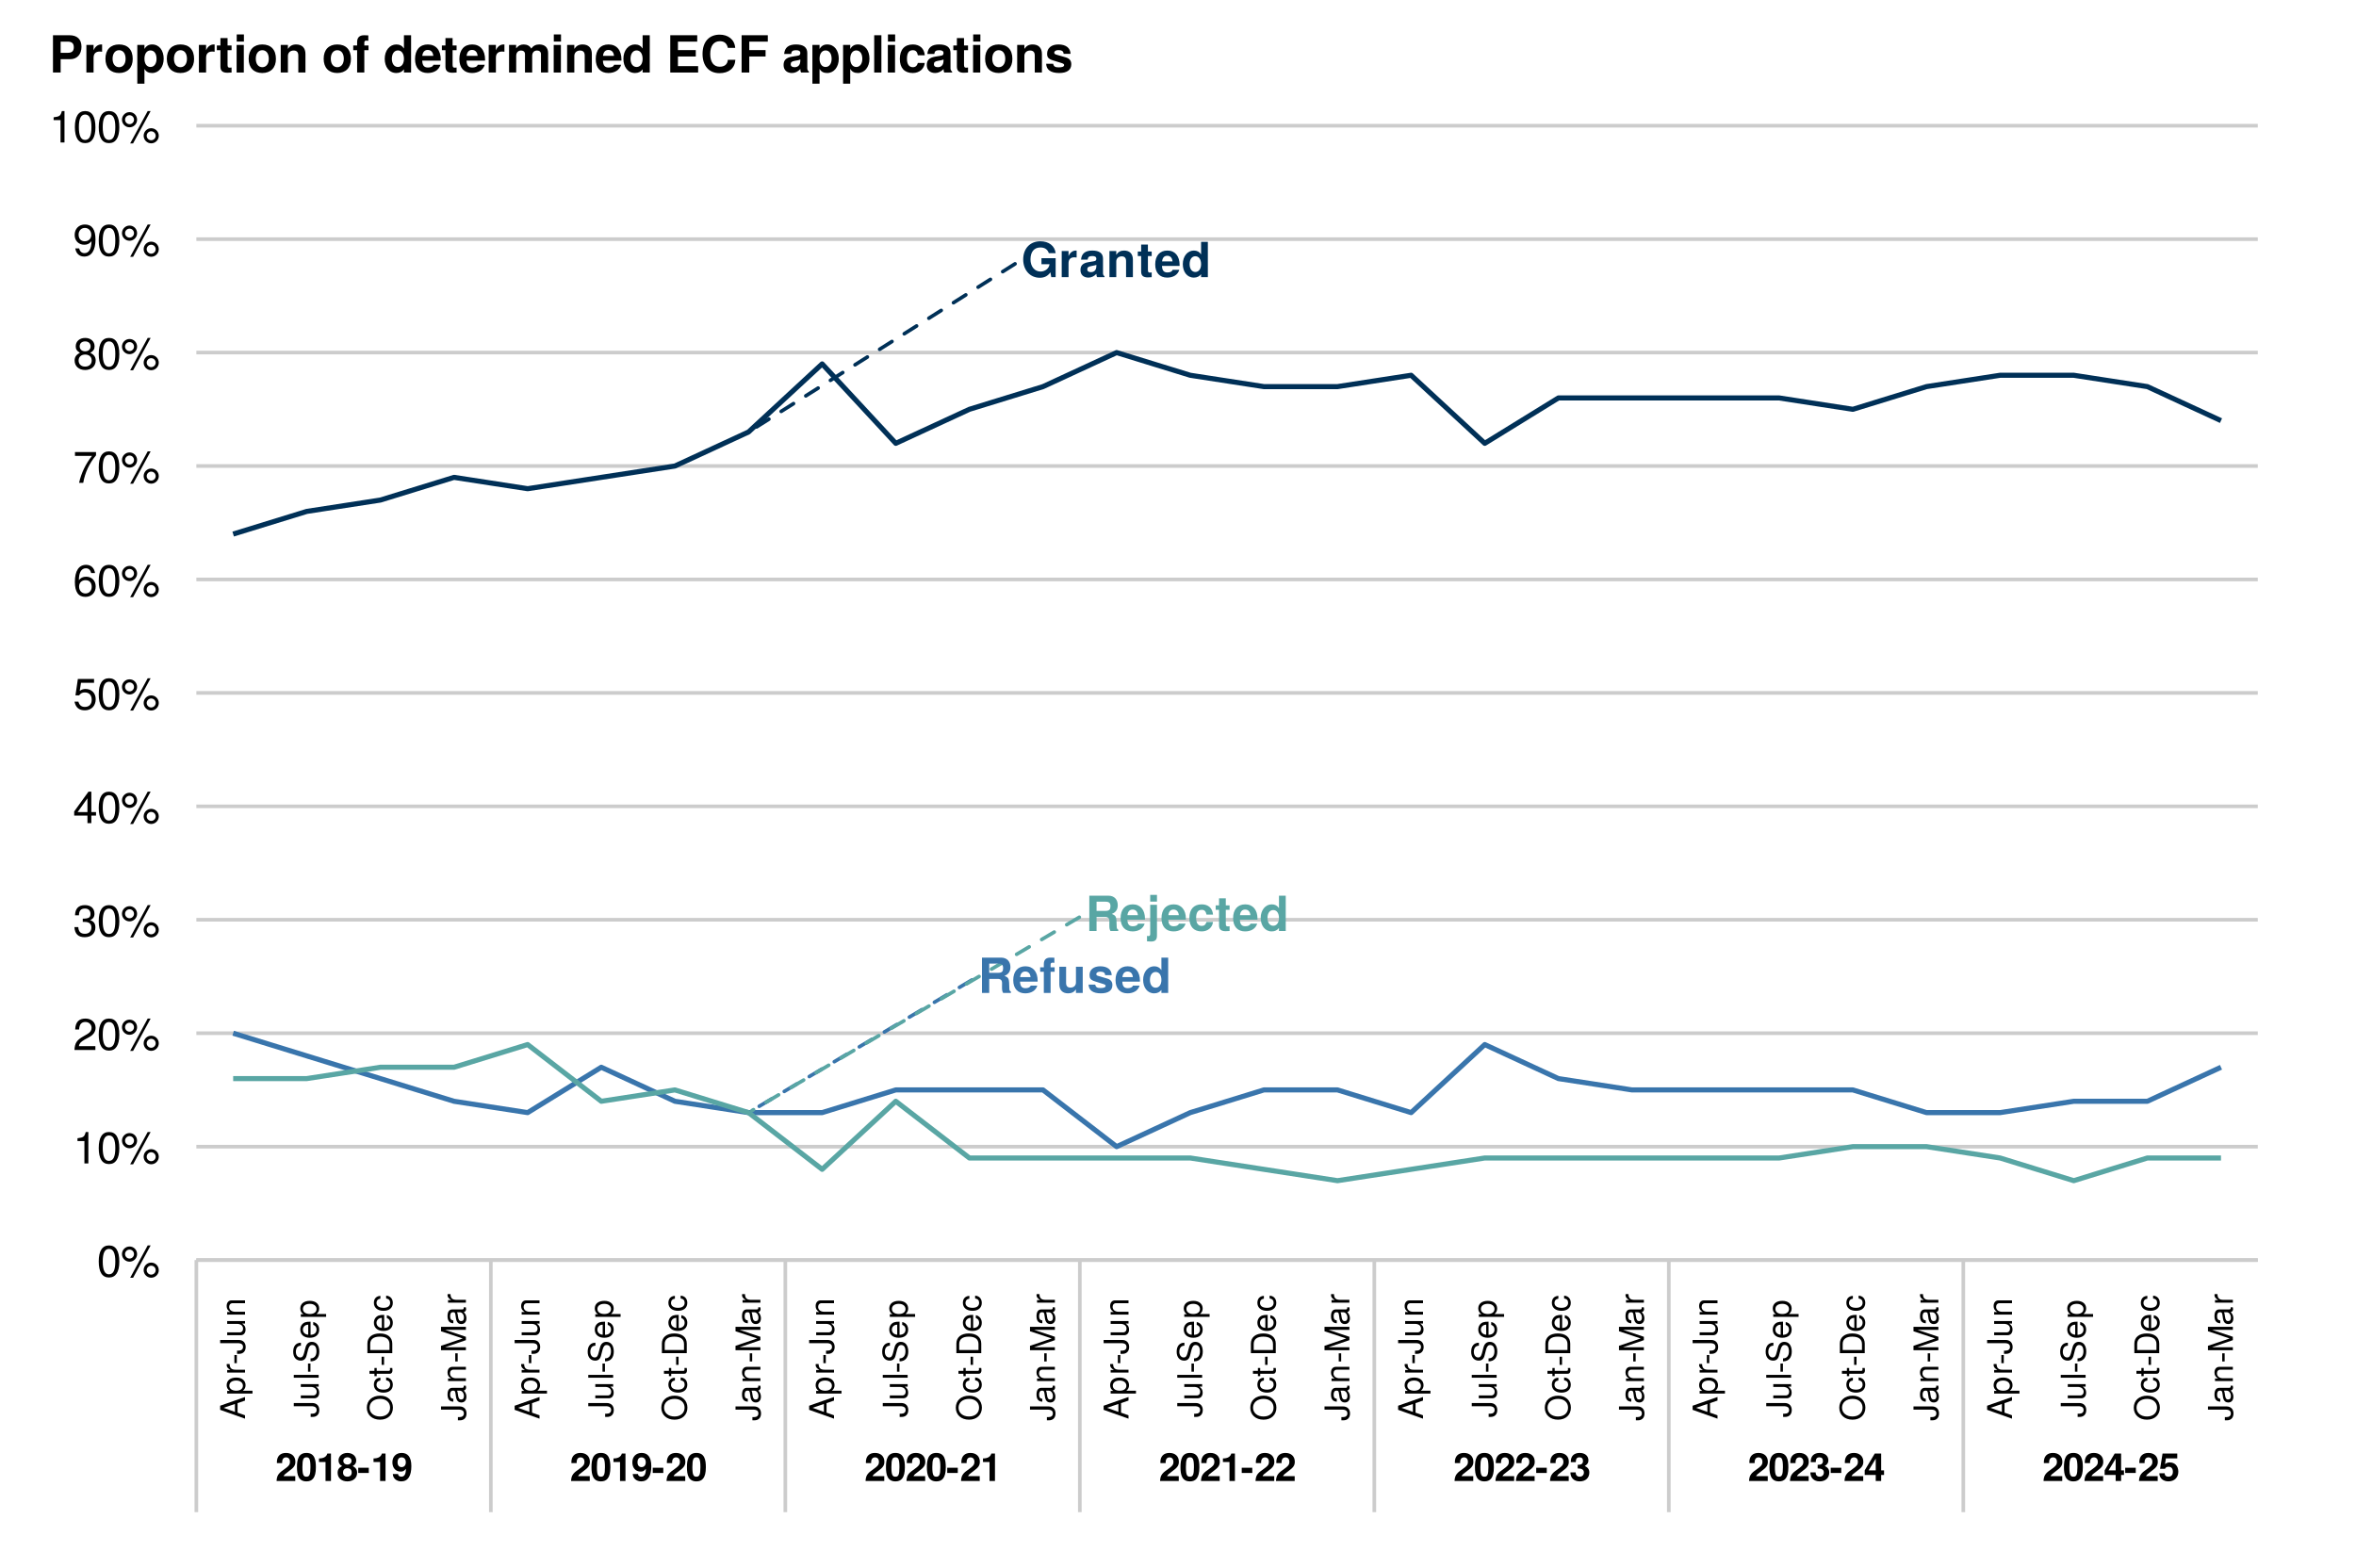 <?xml version="1.0" encoding="UTF-8"?>
<svg xmlns="http://www.w3.org/2000/svg" xmlns:xlink="http://www.w3.org/1999/xlink" width="691pt" height="460pt" viewBox="0 0 691 460" version="1.1">
<defs>
<g>
<symbol overflow="visible" id="glyph0-0">
<path style="stroke:none;" d=""/>
</symbol>
<symbol overflow="visible" id="glyph0-1">
<path style="stroke:none;" d="M 10.109 0 L 10.109 -5.578 L 5.953 -5.578 L 5.953 -3.797 L 8.312 -3.797 C 8.172 -2.5 6.953 -1.656 5.688 -1.656 C 3.969 -1.656 2.734 -3.078 2.734 -5.219 C 2.734 -7.453 3.828 -8.719 5.625 -8.719 C 6.797 -8.719 7.688 -8.266 8.109 -7.047 L 10.109 -7.047 C 9.859 -9.188 8.125 -10.531 5.609 -10.531 C 2.625 -10.531 0.594 -8.422 0.594 -5.188 C 0.594 -2.047 2.641 0.172 5.453 0.172 C 6.844 0.172 7.781 -0.328 8.578 -1.422 L 8.828 0 Z M 10.109 0 "/>
</symbol>
<symbol overflow="visible" id="glyph0-2">
<path style="stroke:none;" d="M 5.266 -5.766 L 5.266 -7.797 C 5.141 -7.812 5.078 -7.812 5.016 -7.812 C 4.109 -7.812 3.312 -7.203 2.891 -6.172 L 2.891 -7.672 L 0.891 -7.672 L 0.891 0 L 2.891 0 L 2.891 -4.078 C 2.891 -5.25 3.469 -5.828 4.641 -5.828 C 4.844 -5.828 4.984 -5.812 5.266 -5.766 Z M 5.266 -5.766 "/>
</symbol>
<symbol overflow="visible" id="glyph0-3">
<path style="stroke:none;" d="M 7.453 0 L 7.453 -0.234 C 7.094 -0.562 7 -0.781 7 -1.188 L 7 -5.453 C 7 -7.016 5.922 -7.812 3.859 -7.812 C 1.781 -7.812 0.703 -6.922 0.562 -5.141 L 2.484 -5.141 C 2.594 -5.938 2.922 -6.203 3.891 -6.203 C 4.656 -6.203 5.047 -5.938 5.047 -5.438 C 5.047 -4.625 4.453 -4.703 3.453 -4.531 L 2.656 -4.391 C 1.141 -4.125 0.391 -3.469 0.391 -2.078 C 0.391 -0.578 1.453 0.125 2.734 0.125 C 3.578 0.125 4.359 -0.234 5.062 -0.969 C 5.062 -0.562 5.109 -0.234 5.297 0 Z M 5.047 -3.281 C 5.047 -2.141 4.484 -1.484 3.469 -1.484 C 2.797 -1.484 2.391 -1.734 2.391 -2.297 C 2.391 -2.891 2.703 -3.094 3.531 -3.25 L 4.203 -3.391 C 4.734 -3.484 4.812 -3.516 5.047 -3.625 Z M 5.047 -3.281 "/>
</symbol>
<symbol overflow="visible" id="glyph0-4">
<path style="stroke:none;" d="M 7.766 0 L 7.766 -5.141 C 7.766 -6.844 6.828 -7.812 5.188 -7.812 C 4.156 -7.812 3.453 -7.422 2.891 -6.562 L 2.891 -7.672 L 0.891 -7.672 L 0.891 0 L 2.891 0 L 2.891 -4.609 C 2.891 -5.516 3.531 -6.109 4.5 -6.109 C 5.344 -6.109 5.766 -5.641 5.766 -4.734 L 5.766 0 Z M 7.766 0 "/>
</symbol>
<symbol overflow="visible" id="glyph0-5">
<path style="stroke:none;" d="M 4.281 0 L 4.281 -1.391 C 4.078 -1.359 3.969 -1.344 3.828 -1.344 C 3.297 -1.344 3.172 -1.5 3.172 -2.188 L 3.172 -6.203 L 4.281 -6.203 L 4.281 -7.516 L 3.172 -7.516 L 3.172 -9.578 L 1.188 -9.578 L 1.188 -7.516 L 0.203 -7.516 L 0.203 -6.203 L 1.188 -6.203 L 1.188 -1.656 C 1.188 -0.438 1.812 0.062 3.125 0.062 C 3.562 0.062 3.922 0.016 4.281 0 Z M 4.281 0 "/>
</symbol>
<symbol overflow="visible" id="glyph0-6">
<path style="stroke:none;" d="M 7.469 -3.562 C 7.469 -6.203 6.125 -7.812 3.875 -7.812 C 1.656 -7.812 0.312 -6.312 0.312 -3.734 C 0.312 -1.281 1.656 0.125 3.828 0.125 C 5.547 0.125 6.938 -0.656 7.375 -2.156 L 5.422 -2.156 C 5.25 -1.609 4.625 -1.391 3.891 -1.391 C 2.953 -1.391 2.359 -1.812 2.297 -3.312 L 7.453 -3.312 Z M 5.391 -4.641 L 2.328 -4.641 C 2.453 -5.703 2.953 -6.281 3.844 -6.281 C 4.688 -6.281 5.297 -5.734 5.391 -4.641 Z M 5.391 -4.641 "/>
</symbol>
<symbol overflow="visible" id="glyph0-7">
<path style="stroke:none;" d="M 7.75 0 L 7.75 -10.359 L 5.766 -10.359 L 5.766 -6.688 C 5.266 -7.453 4.594 -7.812 3.641 -7.812 C 1.812 -7.812 0.406 -6.141 0.406 -3.828 C 0.406 -1.656 1.609 0.125 3.641 0.125 C 4.594 0.125 5.266 -0.234 5.766 -0.875 L 5.766 0 Z M 5.766 -3.797 C 5.766 -2.406 5.078 -1.531 4.078 -1.531 C 3.078 -1.531 2.406 -2.422 2.406 -3.828 C 2.406 -5.25 3.078 -6.141 4.078 -6.141 C 5.094 -6.141 5.766 -5.266 5.766 -3.797 Z M 5.766 -3.797 "/>
</symbol>
<symbol overflow="visible" id="glyph0-8">
<path style="stroke:none;" d="M 9.625 0 L 9.625 -0.391 C 9.297 -0.562 9.172 -0.781 9.172 -1.234 C 9.109 -4.297 9.062 -4.438 7.734 -5 C 8.906 -5.453 9.484 -6.297 9.484 -7.562 C 9.484 -9.172 8.531 -10.359 6.703 -10.359 L 1.141 -10.359 L 1.141 0 L 3.266 0 L 3.266 -4.109 L 5.719 -4.109 C 6.641 -4.109 7.031 -3.734 7.031 -2.875 L 7.016 -1.781 C 7.016 -0.812 7.062 -0.5 7.344 0 Z M 7.344 -7.266 C 7.344 -6.344 7.047 -5.891 5.844 -5.891 L 3.266 -5.891 L 3.266 -8.594 L 5.844 -8.594 C 7.016 -8.594 7.344 -8.156 7.344 -7.266 Z M 7.344 -7.266 "/>
</symbol>
<symbol overflow="visible" id="glyph0-9">
<path style="stroke:none;" d="M 4.453 -6.203 L 4.453 -7.516 L 3.266 -7.516 L 3.266 -8.281 C 3.266 -8.672 3.438 -8.875 3.812 -8.875 C 3.984 -8.875 4.203 -8.859 4.375 -8.828 L 4.375 -10.328 C 4.016 -10.344 3.516 -10.359 3.234 -10.359 C 1.922 -10.359 1.281 -9.734 1.281 -8.453 L 1.281 -7.516 L 0.203 -7.516 L 0.203 -6.203 L 1.281 -6.203 L 1.281 0 L 3.266 0 L 3.266 -6.203 Z M 4.453 -6.203 "/>
</symbol>
<symbol overflow="visible" id="glyph0-10">
<path style="stroke:none;" d="M 7.688 0 L 7.688 -7.672 L 5.703 -7.672 L 5.703 -3.078 C 5.703 -2.156 5.062 -1.562 4.094 -1.562 C 3.234 -1.562 2.812 -2.016 2.812 -2.938 L 2.812 -7.672 L 0.828 -7.672 L 0.828 -2.531 C 0.828 -0.844 1.766 0.125 3.391 0.125 C 4.438 0.125 5.141 -0.25 5.703 -1.016 L 5.703 0 Z M 7.688 0 "/>
</symbol>
<symbol overflow="visible" id="glyph0-11">
<path style="stroke:none;" d="M 7.391 -2.281 L 7.391 -2.375 C 7.391 -3.25 6.891 -3.906 5.891 -4.203 L 3.375 -4.938 C 2.812 -5.094 2.672 -5.219 2.672 -5.531 C 2.672 -5.953 3.125 -6.234 3.828 -6.234 C 4.781 -6.234 5.25 -5.906 5.266 -5.203 L 7.188 -5.203 C 7.156 -6.828 5.906 -7.812 3.844 -7.812 C 1.891 -7.812 0.688 -6.828 0.688 -5.25 C 0.688 -4.312 0.938 -3.797 2.359 -3.359 L 4.734 -2.609 C 5.234 -2.453 5.406 -2.297 5.406 -2.094 C 5.406 -1.625 4.844 -1.438 3.922 -1.438 C 3.016 -1.438 2.531 -1.609 2.359 -2.438 L 0.406 -2.438 C 0.469 -0.75 1.703 0.125 4.031 0.125 C 6.203 0.125 7.391 -0.719 7.391 -2.281 Z M 7.391 -2.281 "/>
</symbol>
<symbol overflow="visible" id="glyph0-12">
<path style="stroke:none;" d="M 2.984 1.344 L 2.984 -7.672 L 1 -7.672 L 1 0.891 C 1 1.344 0.844 1.5 0.406 1.5 C 0.281 1.5 0.203 1.484 0.062 1.438 L 0.062 3.031 C 0.453 3.078 0.953 3.094 1.234 3.094 C 2.469 3.094 2.984 2.594 2.984 1.344 Z M 2.984 -8.609 L 2.984 -10.594 L 1 -10.594 L 1 -8.609 Z M 2.984 -8.609 "/>
</symbol>
<symbol overflow="visible" id="glyph0-13">
<path style="stroke:none;" d="M 7.422 -2.656 L 5.516 -2.656 C 5.266 -1.859 4.859 -1.484 4.094 -1.484 C 3.078 -1.484 2.469 -2.297 2.469 -3.781 C 2.469 -5.188 2.844 -6.203 4.094 -6.203 C 4.906 -6.203 5.297 -5.812 5.516 -4.812 L 7.422 -4.812 C 7.281 -6.688 6.031 -7.812 4.109 -7.812 C 1.812 -7.812 0.484 -6.406 0.484 -3.781 C 0.484 -1.25 1.812 0.125 4.078 0.125 C 5.938 0.125 7.234 -1.031 7.422 -2.656 Z M 7.422 -2.656 "/>
</symbol>
<symbol overflow="visible" id="glyph1-0">
<path style="stroke:none;" d=""/>
</symbol>
<symbol overflow="visible" id="glyph1-1">
<path style="stroke:none;" d="M 5.859 -5.672 C 5.859 -7.234 4.781 -8.234 3.094 -8.234 C 1.422 -8.234 0.438 -7.25 0.438 -5.547 C 0.438 -5.469 0.438 -5.375 0.453 -5.25 L 1.984 -5.25 L 1.984 -5.516 C 1.984 -6.422 2.406 -6.938 3.125 -6.938 C 3.828 -6.938 4.266 -6.453 4.266 -5.641 C 4.266 -4.75 3.984 -4.406 2.203 -3.141 C 0.844 -2.203 0.422 -1.484 0.344 0 L 5.828 0 L 5.828 -1.422 L 2.406 -1.422 C 2.609 -1.859 2.859 -2.078 4.047 -2.953 C 5.453 -3.969 5.859 -4.578 5.859 -5.672 Z M 5.859 -5.672 "/>
</symbol>
<symbol overflow="visible" id="glyph1-2">
<path style="stroke:none;" d="M 5.875 -4.016 C 5.875 -6.297 5.469 -8.234 3.109 -8.234 C 0.797 -8.234 0.328 -6.375 0.328 -4.062 C 0.328 -1.812 0.781 0.109 3.109 0.109 C 4.75 0.109 5.875 -0.828 5.875 -4.016 Z M 4.281 -4.047 C 4.281 -1.781 3.953 -1.266 3.109 -1.266 C 2.297 -1.266 1.922 -1.672 1.922 -4.078 C 1.922 -6.422 2.25 -6.953 3.109 -6.953 C 3.891 -6.953 4.281 -6.547 4.281 -4.047 Z M 4.281 -4.047 "/>
</symbol>
<symbol overflow="visible" id="glyph1-3">
<path style="stroke:none;" d="M 4.297 0 L 4.297 -8.062 L 3.234 -8.062 C 2.984 -7.109 2.156 -6.625 0.781 -6.625 L 0.781 -5.562 L 2.703 -5.562 L 2.703 0 Z M 4.297 0 "/>
</symbol>
<symbol overflow="visible" id="glyph1-4">
<path style="stroke:none;" d="M 5.969 -2.406 C 5.969 -3.359 5.578 -3.891 4.656 -4.391 C 5.375 -4.781 5.703 -5.25 5.703 -6.047 C 5.703 -7.312 4.609 -8.234 3.109 -8.234 C 1.609 -8.234 0.516 -7.312 0.516 -6.047 C 0.516 -5.266 0.844 -4.781 1.562 -4.391 C 0.641 -3.891 0.25 -3.359 0.25 -2.406 C 0.25 -0.875 1.422 0.109 3.109 0.109 C 4.797 0.109 5.969 -0.875 5.969 -2.406 Z M 4.328 -5.891 C 4.328 -5.281 3.828 -4.828 3.125 -4.828 C 2.422 -4.828 1.922 -5.281 1.922 -5.906 C 1.922 -6.516 2.406 -6.953 3.125 -6.953 C 3.844 -6.953 4.312 -6.516 4.328 -5.891 Z M 4.375 -2.469 C 4.375 -1.688 3.875 -1.266 3.109 -1.266 C 2.328 -1.266 1.844 -1.688 1.844 -2.484 C 1.844 -3.312 2.344 -3.75 3.109 -3.75 C 3.891 -3.75 4.375 -3.312 4.375 -2.469 Z M 4.375 -2.469 "/>
</symbol>
<symbol overflow="visible" id="glyph1-5">
<path style="stroke:none;" d="M 3.391 -2.359 L 3.391 -3.891 L 0.297 -3.891 L 0.297 -2.359 Z M 3.391 -2.359 "/>
</symbol>
<symbol overflow="visible" id="glyph1-6">
<path style="stroke:none;" d="M 5.875 -4.375 C 5.875 -7.203 4.688 -8.234 3.031 -8.234 C 1.422 -8.234 0.312 -7.172 0.312 -5.484 C 0.312 -3.828 1.297 -2.766 2.734 -2.766 C 3.453 -2.766 3.719 -2.938 4.281 -3.562 C 4.281 -2.031 3.844 -1.266 2.953 -1.266 C 2.391 -1.266 2 -1.562 1.969 -2.047 L 0.438 -2.047 C 0.469 -0.812 1.516 0.109 2.906 0.109 C 4.922 0.109 5.875 -1.531 5.875 -4.375 Z M 4.25 -5.484 C 4.25 -4.594 3.75 -4.078 3.016 -4.078 C 2.281 -4.078 1.828 -4.578 1.828 -5.5 C 1.828 -6.438 2.281 -6.938 2.984 -6.938 C 3.766 -6.938 4.25 -6.422 4.25 -5.484 Z M 4.25 -5.484 "/>
</symbol>
<symbol overflow="visible" id="glyph1-7">
<path style="stroke:none;" d="M 5.875 -2.484 C 5.875 -3.422 5.453 -3.953 4.547 -4.406 C 5.297 -4.875 5.609 -5.297 5.609 -6.047 C 5.609 -7.375 4.609 -8.234 3.047 -8.234 C 1.484 -8.234 0.438 -7.422 0.438 -5.672 L 0.438 -5.531 L 1.906 -5.531 C 1.906 -6.531 2.234 -6.953 3.016 -6.953 C 3.656 -6.953 4.016 -6.562 4.016 -5.891 C 4.016 -5.078 3.547 -4.75 2.609 -4.75 L 2.469 -4.75 L 2.469 -3.688 C 3.656 -3.688 4.281 -3.344 4.281 -2.484 C 4.281 -1.781 3.781 -1.266 3.078 -1.266 C 2.328 -1.266 1.875 -1.688 1.875 -2.531 L 0.328 -2.531 C 0.328 -0.906 1.406 0.109 3.047 0.109 C 4.766 0.109 5.875 -0.906 5.875 -2.484 Z M 5.875 -2.484 "/>
</symbol>
<symbol overflow="visible" id="glyph1-8">
<path style="stroke:none;" d="M 5.938 -1.781 L 5.938 -3.109 L 5.094 -3.109 L 5.094 -8.062 L 3.219 -8.062 L 0.266 -3.125 L 0.266 -1.781 L 3.5 -1.781 L 3.5 0 L 5.094 0 L 5.094 -1.781 Z M 3.5 -3.109 L 1.406 -3.109 L 3.5 -6.547 Z M 3.5 -3.109 "/>
</symbol>
<symbol overflow="visible" id="glyph1-9">
<path style="stroke:none;" d="M 5.875 -2.734 C 5.875 -4.391 4.859 -5.453 3.359 -5.453 C 2.828 -5.453 2.438 -5.312 1.969 -4.953 L 2.234 -6.641 L 5.562 -6.641 L 5.562 -8.062 L 1.25 -8.062 L 0.531 -3.578 L 1.969 -3.578 C 2.141 -3.969 2.5 -4.188 2.984 -4.188 C 3.797 -4.188 4.281 -3.688 4.281 -2.703 C 4.281 -1.766 3.781 -1.266 2.984 -1.266 C 2.297 -1.266 1.875 -1.609 1.875 -2.266 L 0.312 -2.266 C 0.312 -0.859 1.406 0.109 2.969 0.109 C 4.703 0.109 5.875 -1 5.875 -2.734 Z M 5.875 -2.734 "/>
</symbol>
<symbol overflow="visible" id="glyph2-0">
<path style="stroke:none;" d=""/>
</symbol>
<symbol overflow="visible" id="glyph2-1">
<path style="stroke:none;" d="M 6.594 -4.438 C 6.594 -7.625 5.578 -9.219 3.578 -9.219 C 1.594 -9.219 0.562 -7.609 0.562 -4.516 C 0.562 -1.406 1.594 0.188 3.578 0.188 C 5.531 0.188 6.594 -1.406 6.594 -4.438 Z M 5.422 -4.531 C 5.422 -1.922 4.828 -0.75 3.547 -0.75 C 2.344 -0.75 1.734 -1.969 1.734 -4.5 C 1.734 -7.016 2.344 -8.203 3.578 -8.203 C 4.812 -8.203 5.422 -7 5.422 -4.531 Z M 5.422 -4.531 "/>
</symbol>
<symbol overflow="visible" id="glyph2-2">
<path style="stroke:none;" d="M 4.812 -6.656 C 4.812 -7.922 3.828 -8.906 2.594 -8.906 C 1.375 -8.906 0.375 -7.906 0.375 -6.688 C 0.375 -5.453 1.375 -4.453 2.594 -4.453 C 3.812 -4.453 4.812 -5.453 4.812 -6.656 Z M 3.906 -6.672 C 3.906 -5.953 3.312 -5.375 2.594 -5.375 C 1.875 -5.375 1.281 -5.969 1.281 -6.688 C 1.281 -7.406 1.875 -8 2.594 -8 C 3.328 -8 3.906 -7.406 3.906 -6.672 Z M 8.781 -9.219 L 7.922 -9.219 L 2.781 0.266 L 3.641 0.266 Z M 11.172 -1.953 C 11.172 -3.203 10.188 -4.188 8.938 -4.188 C 7.734 -4.188 6.734 -3.188 6.734 -1.969 C 6.734 -0.75 7.734 0.25 8.953 0.25 C 10.156 0.25 11.172 -0.75 11.172 -1.953 Z M 10.266 -1.953 C 10.266 -1.25 9.672 -0.656 8.953 -0.656 C 8.234 -0.656 7.625 -1.25 7.625 -1.969 C 7.625 -2.688 8.234 -3.281 8.938 -3.281 C 9.688 -3.281 10.266 -2.688 10.266 -1.953 Z M 10.266 -1.953 "/>
</symbol>
<symbol overflow="visible" id="glyph2-3">
<path style="stroke:none;" d="M 4.516 0 L 4.516 -9.219 L 3.75 -9.219 C 3.359 -7.797 3.094 -7.609 1.328 -7.391 L 1.328 -6.562 L 3.359 -6.562 L 3.359 0 Z M 4.516 0 "/>
</symbol>
<symbol overflow="visible" id="glyph2-4">
<path style="stroke:none;" d="M 6.641 -6.516 C 6.641 -8.078 5.438 -9.219 3.688 -9.219 C 1.812 -9.219 0.719 -8.25 0.656 -6.016 L 1.797 -6.016 C 1.891 -7.562 2.516 -8.219 3.656 -8.219 C 4.688 -8.219 5.469 -7.469 5.469 -6.484 C 5.469 -5.766 5.047 -5.141 4.219 -4.672 L 3.031 -3.984 C 1.109 -2.906 0.547 -2.031 0.438 0 L 6.578 0 L 6.578 -1.125 L 1.734 -1.125 C 1.844 -1.891 2.266 -2.359 3.391 -3.031 L 4.688 -3.734 C 5.984 -4.422 6.641 -5.375 6.641 -6.516 Z M 6.641 -6.516 "/>
</symbol>
<symbol overflow="visible" id="glyph2-5">
<path style="stroke:none;" d="M 6.578 -2.672 C 6.578 -3.797 6.125 -4.453 5.016 -4.828 C 5.875 -5.156 6.312 -5.766 6.312 -6.688 C 6.312 -8.266 5.25 -9.219 3.5 -9.219 C 1.641 -9.219 0.656 -8.203 0.609 -6.234 L 1.75 -6.234 C 1.781 -7.609 2.344 -8.219 3.516 -8.219 C 4.531 -8.219 5.141 -7.625 5.141 -6.641 C 5.141 -5.656 4.703 -5.25 2.875 -5.25 L 2.875 -4.297 L 3.5 -4.297 C 4.766 -4.297 5.406 -3.688 5.406 -2.672 C 5.406 -1.516 4.688 -0.812 3.5 -0.812 C 2.25 -0.812 1.641 -1.438 1.562 -2.781 L 0.422 -2.781 C 0.562 -0.734 1.578 0.188 3.453 0.188 C 5.359 0.188 6.578 -0.938 6.578 -2.672 Z M 6.578 -2.672 "/>
</symbol>
<symbol overflow="visible" id="glyph2-6">
<path style="stroke:none;" d="M 6.766 -2.203 L 6.766 -3.234 L 5.391 -3.234 L 5.391 -9.219 L 4.547 -9.219 L 0.359 -3.422 L 0.359 -2.203 L 4.25 -2.203 L 4.25 0 L 5.391 0 L 5.391 -2.203 Z M 4.25 -3.234 L 1.359 -3.234 L 4.25 -7.266 Z M 4.25 -3.234 "/>
</symbol>
<symbol overflow="visible" id="glyph2-7">
<path style="stroke:none;" d="M 6.672 -3.062 C 6.672 -4.875 5.453 -6.078 3.688 -6.078 C 3.047 -6.078 2.516 -5.906 1.984 -5.516 L 2.359 -7.891 L 6.188 -7.891 L 6.188 -9.016 L 1.438 -9.016 L 0.734 -4.203 L 1.797 -4.203 C 2.328 -4.844 2.766 -5.062 3.484 -5.062 C 4.719 -5.062 5.5 -4.266 5.5 -2.906 C 5.5 -1.578 4.734 -0.812 3.484 -0.812 C 2.484 -0.812 1.875 -1.328 1.594 -2.359 L 0.453 -2.359 C 0.828 -0.531 1.875 0.188 3.516 0.188 C 5.375 0.188 6.672 -1.109 6.672 -3.062 Z M 6.672 -3.062 "/>
</symbol>
<symbol overflow="visible" id="glyph2-8">
<path style="stroke:none;" d="M 6.672 -2.859 C 6.672 -4.578 5.5 -5.734 3.844 -5.734 C 2.938 -5.734 2.219 -5.375 1.734 -4.703 C 1.734 -6.953 2.469 -8.203 3.781 -8.203 C 4.594 -8.203 5.141 -7.703 5.328 -6.812 L 6.469 -6.812 C 6.25 -8.312 5.266 -9.219 3.859 -9.219 C 1.719 -9.219 0.562 -7.406 0.562 -4.203 C 0.562 -1.328 1.547 0.188 3.656 0.188 C 5.406 0.188 6.672 -1.047 6.672 -2.859 Z M 5.5 -2.766 C 5.5 -1.609 4.719 -0.812 3.672 -0.812 C 2.594 -0.812 1.797 -1.656 1.797 -2.828 C 1.797 -3.984 2.578 -4.719 3.703 -4.719 C 4.812 -4.719 5.5 -4 5.5 -2.766 Z M 5.5 -2.766 "/>
</symbol>
<symbol overflow="visible" id="glyph2-9">
<path style="stroke:none;" d="M 6.766 -8.062 L 6.766 -9.016 L 0.594 -9.016 L 0.594 -7.891 L 5.578 -7.891 C 3.75 -5.578 2.438 -2.891 1.797 0 L 3.016 0 C 3.516 -2.984 4.828 -5.766 6.766 -8.062 Z M 6.766 -8.062 "/>
</symbol>
<symbol overflow="visible" id="glyph2-10">
<path style="stroke:none;" d="M 6.672 -2.594 C 6.672 -3.625 6.156 -4.344 5.078 -4.844 C 6.031 -5.422 6.344 -5.891 6.344 -6.766 C 6.344 -8.203 5.219 -9.219 3.578 -9.219 C 1.953 -9.219 0.812 -8.203 0.812 -6.766 C 0.812 -5.906 1.125 -5.438 2.047 -4.844 C 1 -4.344 0.484 -3.625 0.484 -2.609 C 0.484 -0.922 1.75 0.188 3.578 0.188 C 5.391 0.188 6.672 -0.922 6.672 -2.594 Z M 5.172 -6.734 C 5.172 -5.875 4.531 -5.297 3.578 -5.297 C 2.609 -5.297 1.969 -5.875 1.969 -6.75 C 1.969 -7.625 2.609 -8.203 3.578 -8.203 C 4.547 -8.203 5.172 -7.625 5.172 -6.734 Z M 5.5 -2.594 C 5.5 -1.5 4.719 -0.812 3.547 -0.812 C 2.438 -0.812 1.656 -1.516 1.656 -2.594 C 1.656 -3.672 2.438 -4.344 3.578 -4.344 C 4.719 -4.344 5.5 -3.672 5.5 -2.594 Z M 5.5 -2.594 "/>
</symbol>
<symbol overflow="visible" id="glyph2-11">
<path style="stroke:none;" d="M 6.609 -4.828 C 6.609 -7.703 5.609 -9.219 3.516 -9.219 C 1.75 -9.219 0.5 -7.969 0.5 -6.156 C 0.5 -4.453 1.656 -3.281 3.328 -3.281 C 4.203 -3.281 4.844 -3.594 5.438 -4.312 C 5.422 -2.062 4.688 -0.812 3.375 -0.812 C 2.578 -0.812 2.016 -1.328 1.828 -2.203 L 0.688 -2.203 C 0.906 -0.703 1.891 0.188 3.297 0.188 C 5.453 0.188 6.609 -1.641 6.609 -4.828 Z M 5.375 -6.188 C 5.375 -5.062 4.578 -4.297 3.453 -4.297 C 2.359 -4.297 1.656 -5.016 1.656 -6.25 C 1.656 -7.422 2.438 -8.219 3.5 -8.219 C 4.562 -8.219 5.375 -7.391 5.375 -6.188 Z M 5.375 -6.188 "/>
</symbol>
<symbol overflow="visible" id="glyph3-0">
<path style="stroke:none;" d=""/>
</symbol>
<symbol overflow="visible" id="glyph3-1">
<path style="stroke:none;" d="M 0 -6.531 L -7.297 -3.969 L -7.297 -2.766 L 0 -0.172 L 0 -1.156 L -2.188 -1.938 L -2.188 -4.734 L 0 -5.484 Z M -2.969 -4.484 L -2.969 -2.156 L -6.297 -3.359 Z M -2.969 -4.484 "/>
</symbol>
<symbol overflow="visible" id="glyph3-2">
<path style="stroke:none;" d="M -2.562 -5.234 C -4.328 -5.234 -5.391 -4.375 -5.391 -2.984 C -5.391 -2.266 -5.062 -1.703 -4.453 -1.312 L -5.234 -1.312 L -5.234 -0.547 L 2.188 -0.547 L 2.188 -1.375 L -0.625 -1.375 C -0.094 -1.812 0.156 -2.312 0.156 -2.984 C 0.156 -4.344 -0.906 -5.234 -2.562 -5.234 Z M -2.594 -4.359 C -1.406 -4.359 -0.625 -3.75 -0.625 -2.844 C -0.625 -1.953 -1.344 -1.375 -2.578 -1.375 C -3.812 -1.375 -4.609 -1.953 -4.609 -2.844 C -4.609 -3.766 -3.844 -4.359 -2.594 -4.359 Z M -2.594 -4.359 "/>
</symbol>
<symbol overflow="visible" id="glyph3-3">
<path style="stroke:none;" d="M -4.516 -3.203 L -5.359 -3.203 C -5.375 -3.062 -5.391 -3 -5.391 -2.891 C -5.391 -2.344 -5.062 -1.938 -4.297 -1.453 L -5.234 -1.453 L -5.234 -0.703 L 0 -0.703 L 0 -1.531 L -2.719 -1.531 C -3.906 -1.531 -4.484 -1.922 -4.516 -3.203 Z M -4.516 -3.203 "/>
</symbol>
<symbol overflow="visible" id="glyph3-4">
<path style="stroke:none;" d="M -2.406 -2.844 L -3.125 -2.844 L -3.125 -0.453 L -2.406 -0.453 Z M -2.406 -2.844 "/>
</symbol>
<symbol overflow="visible" id="glyph3-5">
<path style="stroke:none;" d="M -1.875 -4.266 L -7.297 -4.266 L -7.297 -3.328 L -2.203 -3.328 C -1.016 -3.328 -0.594 -2.922 -0.594 -2.203 C -0.594 -1.516 -1.062 -1.125 -1.922 -1.125 L -2.344 -1.125 L -2.344 -0.188 L -1.75 -0.188 C -0.562 -0.188 0.188 -0.938 0.188 -2.203 C 0.188 -3.469 -0.609 -4.266 -1.875 -4.266 Z M -1.875 -4.266 "/>
</symbol>
<symbol overflow="visible" id="glyph3-6">
<path style="stroke:none;" d="M 0 -4.812 L -5.234 -4.812 L -5.234 -3.984 L -2.344 -3.984 C -1.281 -3.984 -0.578 -3.438 -0.578 -2.562 C -0.578 -1.906 -0.984 -1.484 -1.609 -1.484 L -5.234 -1.484 L -5.234 -0.656 L -1.281 -0.656 C -0.406 -0.656 0.156 -1.297 0.156 -2.312 C 0.156 -3.094 -0.125 -3.578 -0.812 -4.062 L 0 -4.062 Z M 0 -4.812 "/>
</symbol>
<symbol overflow="visible" id="glyph3-7">
<path style="stroke:none;" d="M 0 -4.875 L -3.953 -4.875 C -4.828 -4.875 -5.391 -4.219 -5.391 -3.203 C -5.391 -2.438 -5.094 -1.938 -4.359 -1.469 L -5.234 -1.469 L -5.234 -0.703 L 0 -0.703 L 0 -1.531 L -2.891 -1.531 C -3.953 -1.531 -4.656 -2.109 -4.656 -2.953 C -4.656 -3.625 -4.266 -4.047 -3.625 -4.047 L 0 -4.047 Z M 0 -4.875 "/>
</symbol>
<symbol overflow="visible" id="glyph3-8">
<path style="stroke:none;" d="M 0 -1.516 L -7.297 -1.516 L -7.297 -0.688 L 0 -0.688 Z M 0 -1.516 "/>
</symbol>
<symbol overflow="visible" id="glyph3-9">
<path style="stroke:none;" d="M -2 -6.203 C -2.906 -6.203 -3.562 -5.656 -3.828 -4.656 L -4.312 -2.828 C -4.547 -1.953 -4.844 -1.625 -5.406 -1.625 C -6.141 -1.625 -6.688 -2.281 -6.688 -3.266 C -6.688 -4.422 -6.156 -5.078 -5.203 -5.078 L -5.203 -5.953 C -6.641 -5.953 -7.469 -4.969 -7.469 -3.297 C -7.469 -1.688 -6.594 -0.703 -5.266 -0.703 C -4.375 -0.703 -3.812 -1.172 -3.562 -2.125 L -3.094 -3.938 C -2.844 -4.859 -2.484 -5.281 -1.906 -5.281 C -1.109 -5.281 -0.641 -4.688 -0.641 -3.422 C -0.641 -2.047 -1.328 -1.359 -2.375 -1.359 L -2.375 -0.484 C -0.656 -0.484 0.188 -1.641 0.188 -3.359 C 0.188 -5.203 -0.703 -6.203 -2 -6.203 Z M -2 -6.203 "/>
</symbol>
<symbol overflow="visible" id="glyph3-10">
<path style="stroke:none;" d="M -2.375 -5.125 C -3.141 -5.125 -3.625 -5.062 -4.016 -4.922 C -4.875 -4.578 -5.391 -3.781 -5.391 -2.797 C -5.391 -1.344 -4.312 -0.406 -2.594 -0.406 C -0.875 -0.406 0.156 -1.312 0.156 -2.781 C 0.156 -3.984 -0.531 -4.812 -1.594 -5.016 L -1.594 -4.188 C -0.906 -3.953 -0.625 -3.484 -0.625 -2.812 C -0.625 -1.938 -1.188 -1.297 -2.375 -1.266 Z M -3.125 -4.234 C -3.125 -4.234 -3.078 -4.234 -3.062 -4.234 L -3.062 -1.297 C -3.984 -1.359 -4.625 -1.953 -4.625 -2.797 C -4.625 -3.609 -3.938 -4.234 -3.125 -4.234 Z M -3.125 -4.234 "/>
</symbol>
<symbol overflow="visible" id="glyph3-11">
<path style="stroke:none;" d="M -3.531 -7.422 C -5.875 -7.422 -7.469 -6.031 -7.469 -3.891 C -7.469 -1.797 -5.875 -0.375 -3.594 -0.375 C -1.312 -0.375 0.188 -1.797 0.188 -3.906 C 0.188 -6.047 -1.391 -7.422 -3.531 -7.422 Z M -3.547 -6.484 C -1.797 -6.484 -0.641 -5.438 -0.641 -3.906 C -0.641 -2.344 -1.797 -1.312 -3.594 -1.312 C -5.391 -1.312 -6.656 -2.344 -6.656 -3.891 C -6.656 -5.469 -5.391 -6.484 -3.547 -6.484 Z M -3.547 -6.484 "/>
</symbol>
<symbol overflow="visible" id="glyph3-12">
<path style="stroke:none;" d="M -1.797 -4.766 L -1.797 -3.938 C -0.953 -3.797 -0.625 -3.359 -0.625 -2.656 C -0.625 -1.734 -1.328 -1.188 -2.562 -1.188 C -3.875 -1.188 -4.625 -1.719 -4.625 -2.625 C -4.625 -3.328 -4.203 -3.766 -3.484 -3.875 L -3.484 -4.703 C -4.766 -4.609 -5.391 -3.812 -5.391 -2.641 C -5.391 -1.234 -4.312 -0.312 -2.562 -0.312 C -0.875 -0.312 0.156 -1.203 0.156 -2.625 C 0.156 -3.875 -0.594 -4.672 -1.797 -4.766 Z M -1.797 -4.766 "/>
</symbol>
<symbol overflow="visible" id="glyph3-13">
<path style="stroke:none;" d="M 0 -2.547 L -0.703 -2.547 C -0.672 -2.438 -0.656 -2.297 -0.656 -2.141 C -0.656 -1.781 -0.766 -1.688 -1.125 -1.688 L -4.562 -1.688 L -4.562 -2.547 L -5.234 -2.547 L -5.234 -1.688 L -6.688 -1.688 L -6.688 -0.844 L -5.234 -0.844 L -5.234 -0.141 L -4.562 -0.141 L -4.562 -0.844 L -0.766 -0.844 C -0.234 -0.844 0.062 -1.203 0.062 -1.859 C 0.062 -2.062 0.047 -2.266 0 -2.547 Z M 0 -2.547 "/>
</symbol>
<symbol overflow="visible" id="glyph3-14">
<path style="stroke:none;" d="M -3.656 -6.672 C -5.906 -6.672 -7.297 -5.547 -7.297 -3.703 L -7.297 -0.891 L 0 -0.891 L 0 -3.703 C 0 -5.547 -1.375 -6.672 -3.656 -6.672 Z M -3.641 -5.734 C -1.797 -5.734 -0.812 -4.984 -0.812 -3.547 L -0.812 -1.812 L -6.469 -1.812 L -6.469 -3.547 C -6.469 -4.984 -5.5 -5.734 -3.641 -5.734 Z M -3.641 -5.734 "/>
</symbol>
<symbol overflow="visible" id="glyph3-15">
<path style="stroke:none;" d="M -0.016 -5.344 L -0.656 -5.344 C -0.625 -5.266 -0.625 -5.219 -0.625 -5.172 C -0.625 -4.875 -0.781 -4.719 -1.047 -4.719 L -3.953 -4.719 C -4.891 -4.719 -5.391 -4.047 -5.391 -2.75 C -5.391 -1.484 -4.906 -0.703 -3.688 -0.656 L -3.688 -1.484 C -4.328 -1.562 -4.625 -1.938 -4.625 -2.719 C -4.625 -3.469 -4.344 -3.891 -3.844 -3.891 L -3.625 -3.891 C -3.266 -3.891 -3.125 -3.688 -3.047 -3.016 C -2.891 -1.844 -2.844 -1.656 -2.719 -1.344 C -2.469 -0.734 -2 -0.422 -1.359 -0.422 C -0.406 -0.422 0.156 -1.078 0.156 -2.141 C 0.156 -2.812 -0.125 -3.453 -0.625 -3.922 C -0.219 -4.016 0.062 -4.375 0.062 -4.781 C 0.062 -4.953 0.047 -5.078 -0.016 -5.344 Z M -1.812 -3.891 C -1.062 -3.891 -0.578 -3.125 -0.578 -2.312 C -0.578 -1.672 -0.812 -1.297 -1.375 -1.297 C -1.938 -1.297 -2.172 -1.656 -2.297 -2.547 C -2.422 -3.438 -2.453 -3.609 -2.594 -3.891 Z M -1.812 -3.891 "/>
</symbol>
<symbol overflow="visible" id="glyph3-16">
<path style="stroke:none;" d="M 0 -7.609 L -7.297 -7.609 L -7.297 -6.312 L -0.938 -4.203 L -7.297 -2.047 L -7.297 -0.75 L 0 -0.75 L 0 -1.625 L -6.109 -1.625 L 0 -3.703 L 0 -4.688 L -6.109 -6.734 L 0 -6.734 Z M 0 -7.609 "/>
</symbol>
<symbol overflow="visible" id="glyph4-0">
<path style="stroke:none;" d=""/>
</symbol>
<symbol overflow="visible" id="glyph4-1">
<path style="stroke:none;" d="M 9.5 -7.547 C 9.5 -9.734 8.25 -10.938 5.969 -10.938 L 1.141 -10.938 L 1.141 0 L 3.391 0 L 3.391 -3.906 L 6.188 -3.906 C 8.203 -3.906 9.5 -5.328 9.5 -7.547 Z M 7.25 -7.406 C 7.25 -6.297 6.688 -5.781 5.484 -5.781 L 3.391 -5.781 L 3.391 -9.062 L 5.484 -9.062 C 6.688 -9.062 7.25 -8.531 7.25 -7.406 Z M 7.25 -7.406 "/>
</symbol>
<symbol overflow="visible" id="glyph4-2">
<path style="stroke:none;" d="M 5.547 -6.094 L 5.547 -8.219 C 5.438 -8.234 5.359 -8.234 5.297 -8.234 C 4.328 -8.234 3.5 -7.609 3.047 -6.516 L 3.047 -8.094 L 0.938 -8.094 L 0.938 0 L 3.047 0 L 3.047 -4.312 C 3.047 -5.531 3.656 -6.156 4.891 -6.156 C 5.109 -6.156 5.266 -6.141 5.547 -6.094 Z M 5.547 -6.094 "/>
</symbol>
<symbol overflow="visible" id="glyph4-3">
<path style="stroke:none;" d="M 8.531 -3.984 C 8.531 -6.734 7.047 -8.234 4.516 -8.234 C 2.047 -8.234 0.531 -6.703 0.531 -4.047 C 0.531 -1.375 2.047 0.141 4.531 0.141 C 6.984 0.141 8.531 -1.391 8.531 -3.984 Z M 6.438 -4.016 C 6.438 -2.5 5.656 -1.562 4.531 -1.562 C 3.391 -1.562 2.625 -2.5 2.625 -4.047 C 2.625 -5.594 3.391 -6.547 4.531 -6.547 C 5.688 -6.547 6.438 -5.609 6.438 -4.016 Z M 6.438 -4.016 "/>
</symbol>
<symbol overflow="visible" id="glyph4-4">
<path style="stroke:none;" d="M 8.609 -4.047 C 8.609 -6.453 7.328 -8.234 5.219 -8.234 C 4.203 -8.234 3.484 -7.797 2.969 -6.906 L 2.969 -8.094 L 0.875 -8.094 L 0.875 3.266 L 2.969 3.266 L 2.969 -1.078 C 3.484 -0.188 4.203 0.141 5.219 0.141 C 7.172 0.141 8.609 -1.594 8.609 -4.047 Z M 6.516 -4.016 C 6.516 -2.547 5.781 -1.625 4.734 -1.625 C 3.688 -1.625 2.969 -2.531 2.969 -4.047 C 2.969 -5.562 3.688 -6.484 4.734 -6.484 C 5.812 -6.484 6.516 -5.562 6.516 -4.016 Z M 6.516 -4.016 "/>
</symbol>
<symbol overflow="visible" id="glyph4-5">
<path style="stroke:none;" d="M 4.516 0 L 4.516 -1.469 C 4.312 -1.438 4.188 -1.422 4.031 -1.422 C 3.484 -1.422 3.344 -1.594 3.344 -2.312 L 3.344 -6.547 L 4.516 -6.547 L 4.516 -7.938 L 3.344 -7.938 L 3.344 -10.109 L 1.25 -10.109 L 1.25 -7.938 L 0.203 -7.938 L 0.203 -6.547 L 1.25 -6.547 L 1.25 -1.734 C 1.25 -0.469 1.922 0.062 3.297 0.062 C 3.766 0.062 4.141 0.016 4.516 0 Z M 4.516 0 "/>
</symbol>
<symbol overflow="visible" id="glyph4-6">
<path style="stroke:none;" d="M 3.109 0 L 3.109 -8.094 L 1 -8.094 L 1 0 Z M 3.141 -9.078 L 3.141 -11.172 L 1.031 -11.172 L 1.031 -9.078 Z M 3.141 -9.078 "/>
</symbol>
<symbol overflow="visible" id="glyph4-7">
<path style="stroke:none;" d="M 8.188 0 L 8.188 -5.438 C 8.188 -7.219 7.203 -8.234 5.469 -8.234 C 4.375 -8.234 3.641 -7.828 3.047 -6.938 L 3.047 -8.094 L 0.938 -8.094 L 0.938 0 L 3.047 0 L 3.047 -4.859 C 3.047 -5.812 3.719 -6.453 4.734 -6.453 C 5.641 -6.453 6.094 -5.953 6.094 -5 L 6.094 0 Z M 8.188 0 "/>
</symbol>
<symbol overflow="visible" id="glyph4-8">
<path style="stroke:none;" d=""/>
</symbol>
<symbol overflow="visible" id="glyph4-9">
<path style="stroke:none;" d="M 4.688 -6.547 L 4.688 -7.938 L 3.453 -7.938 L 3.453 -8.734 C 3.453 -9.156 3.625 -9.359 4.016 -9.359 C 4.203 -9.359 4.438 -9.344 4.625 -9.312 L 4.625 -10.891 C 4.234 -10.922 3.703 -10.938 3.422 -10.938 C 2.031 -10.938 1.344 -10.281 1.344 -8.906 L 1.344 -7.938 L 0.203 -7.938 L 0.203 -6.547 L 1.344 -6.547 L 1.344 0 L 3.453 0 L 3.453 -6.547 Z M 4.688 -6.547 "/>
</symbol>
<symbol overflow="visible" id="glyph4-10">
<path style="stroke:none;" d="M 8.172 0 L 8.172 -10.938 L 6.078 -10.938 L 6.078 -7.047 C 5.547 -7.859 4.844 -8.234 3.844 -8.234 C 1.906 -8.234 0.438 -6.484 0.438 -4.031 C 0.438 -1.734 1.688 0.141 3.844 0.141 C 4.844 0.141 5.547 -0.234 6.078 -0.938 L 6.078 0 Z M 6.078 -4 C 6.078 -2.531 5.359 -1.625 4.312 -1.625 C 3.25 -1.625 2.531 -2.547 2.531 -4.031 C 2.531 -5.531 3.25 -6.484 4.312 -6.484 C 5.375 -6.484 6.078 -5.547 6.078 -4 Z M 6.078 -4 "/>
</symbol>
<symbol overflow="visible" id="glyph4-11">
<path style="stroke:none;" d="M 7.875 -3.75 C 7.875 -6.547 6.469 -8.234 4.078 -8.234 C 1.75 -8.234 0.328 -6.656 0.328 -3.938 C 0.328 -1.344 1.734 0.141 4.031 0.141 C 5.844 0.141 7.312 -0.688 7.781 -2.281 L 5.719 -2.281 C 5.531 -1.688 4.875 -1.469 4.109 -1.469 C 3.125 -1.469 2.484 -1.922 2.438 -3.5 L 7.859 -3.5 Z M 5.688 -4.891 L 2.453 -4.891 C 2.594 -6.016 3.125 -6.625 4.047 -6.625 C 4.953 -6.625 5.578 -6.047 5.688 -4.891 Z M 5.688 -4.891 "/>
</symbol>
<symbol overflow="visible" id="glyph4-12">
<path style="stroke:none;" d="M 12.359 0 L 12.359 -5.734 C 12.359 -7.312 11.406 -8.234 9.781 -8.234 C 8.766 -8.234 8.047 -7.875 7.406 -7.031 C 7.016 -7.797 6.203 -8.234 5.203 -8.234 C 4.281 -8.234 3.672 -7.922 2.984 -7.094 L 2.984 -8.094 L 0.906 -8.094 L 0.906 0 L 3 0 L 3 -4.859 C 3 -5.844 3.547 -6.453 4.438 -6.453 C 5.141 -6.453 5.578 -6.047 5.578 -5.406 L 5.578 0 L 7.688 0 L 7.688 -4.859 C 7.688 -5.844 8.219 -6.453 9.125 -6.453 C 9.828 -6.453 10.266 -6.047 10.266 -5.406 L 10.266 0 Z M 12.359 0 "/>
</symbol>
<symbol overflow="visible" id="glyph4-13">
<path style="stroke:none;" d="M 9.359 0 L 9.359 -1.875 L 3.438 -1.875 L 3.438 -4.703 L 8.672 -4.703 L 8.672 -6.578 L 3.438 -6.578 L 3.438 -9.062 L 9.094 -9.062 L 9.094 -10.938 L 1.188 -10.938 L 1.188 0 Z M 9.359 0 "/>
</symbol>
<symbol overflow="visible" id="glyph4-14">
<path style="stroke:none;" d="M 10.281 -3.734 L 8.078 -3.734 C 7.953 -2.344 7.062 -1.703 5.672 -1.703 C 3.938 -1.703 2.906 -3.047 2.906 -5.438 C 2.906 -7.844 3.969 -9.188 5.75 -9.188 C 6.953 -9.188 7.75 -8.641 8.078 -7.234 L 10.234 -7.234 C 10.031 -9.75 8.125 -11.109 5.672 -11.109 C 2.578 -11.109 0.656 -9 0.656 -5.453 C 0.656 -1.953 2.562 0.188 5.609 0.188 C 8.328 0.188 10.141 -1.234 10.281 -3.734 Z M 10.281 -3.734 "/>
</symbol>
<symbol overflow="visible" id="glyph4-15">
<path style="stroke:none;" d="M 8.797 -9.062 L 8.797 -10.938 L 1.109 -10.938 L 1.109 0 L 3.359 0 L 3.359 -4.703 L 8.141 -4.703 L 8.141 -6.578 L 3.359 -6.578 L 3.359 -9.062 Z M 8.797 -9.062 "/>
</symbol>
<symbol overflow="visible" id="glyph4-16">
<path style="stroke:none;" d="M 7.859 0 L 7.859 -0.25 C 7.484 -0.594 7.375 -0.828 7.375 -1.25 L 7.375 -5.75 C 7.375 -7.391 6.25 -8.234 4.062 -8.234 C 1.875 -8.234 0.734 -7.312 0.594 -5.438 L 2.625 -5.438 C 2.734 -6.266 3.078 -6.547 4.109 -6.547 C 4.922 -6.547 5.328 -6.266 5.328 -5.734 C 5.328 -4.875 4.688 -4.969 3.641 -4.781 L 2.812 -4.641 C 1.203 -4.344 0.422 -3.656 0.422 -2.188 C 0.422 -0.609 1.531 0.141 2.875 0.141 C 3.781 0.141 4.609 -0.25 5.344 -1.016 C 5.344 -0.594 5.391 -0.234 5.578 0 Z M 5.328 -3.469 C 5.328 -2.25 4.719 -1.562 3.656 -1.562 C 2.953 -1.562 2.516 -1.828 2.516 -2.438 C 2.516 -3.047 2.844 -3.266 3.719 -3.438 L 4.438 -3.562 C 5 -3.672 5.078 -3.703 5.328 -3.828 Z M 5.328 -3.469 "/>
</symbol>
<symbol overflow="visible" id="glyph4-17">
<path style="stroke:none;" d="M 3.109 0 L 3.109 -10.938 L 1 -10.938 L 1 0 Z M 3.109 0 "/>
</symbol>
<symbol overflow="visible" id="glyph4-18">
<path style="stroke:none;" d="M 7.828 -2.812 L 5.812 -2.812 C 5.547 -1.969 5.125 -1.562 4.312 -1.562 C 3.25 -1.562 2.609 -2.422 2.609 -3.984 C 2.609 -5.469 3 -6.547 4.312 -6.547 C 5.172 -6.547 5.578 -6.141 5.812 -5.062 L 7.828 -5.062 C 7.688 -7.047 6.359 -8.234 4.328 -8.234 C 1.922 -8.234 0.516 -6.75 0.516 -3.984 C 0.516 -1.312 1.906 0.141 4.312 0.141 C 6.266 0.141 7.641 -1.078 7.828 -2.812 Z M 7.828 -2.812 "/>
</symbol>
<symbol overflow="visible" id="glyph4-19">
<path style="stroke:none;" d="M 7.797 -2.406 L 7.797 -2.5 C 7.797 -3.438 7.281 -4.125 6.203 -4.438 L 3.562 -5.203 C 2.969 -5.375 2.812 -5.5 2.812 -5.828 C 2.812 -6.281 3.297 -6.578 4.031 -6.578 C 5.047 -6.578 5.531 -6.219 5.547 -5.484 L 7.578 -5.484 C 7.547 -7.203 6.219 -8.234 4.047 -8.234 C 2 -8.234 0.719 -7.203 0.719 -5.531 C 0.719 -4.547 0.984 -4 2.484 -3.547 L 5 -2.766 C 5.516 -2.594 5.703 -2.438 5.703 -2.203 C 5.703 -1.703 5.109 -1.516 4.141 -1.516 C 3.188 -1.516 2.672 -1.688 2.484 -2.562 L 0.438 -2.562 C 0.5 -0.797 1.797 0.141 4.266 0.141 C 6.547 0.141 7.797 -0.766 7.797 -2.406 Z M 7.797 -2.406 "/>
</symbol>
</g>
</defs>
<g id="surface258">
<rect x="0" y="0" width="691" height="460" style="fill:rgb(100%,100%,100%);fill-opacity:1;stroke:none;"/>
<rect x="0" y="0" width="691" height="460" style="fill:rgb(100%,100%,100%);fill-opacity:1;stroke:none;"/>
<path style="fill:none;stroke-width:1.455;stroke-linecap:round;stroke-linejoin:round;stroke:rgb(100%,100%,100%);stroke-opacity:1;stroke-miterlimit:10;" d="M 0 460 L 691 460 L 691 0 L 0 0 Z M 0 460 "/>
<path style="fill:none;stroke-width:1.067;stroke-linecap:butt;stroke-linejoin:round;stroke:rgb(80%,80%,80%);stroke-opacity:1;stroke-miterlimit:10;" d="M 57.59 369.609 L 662.199 369.609 "/>
<path style="fill:none;stroke-width:1.067;stroke-linecap:butt;stroke-linejoin:round;stroke:rgb(80%,80%,80%);stroke-opacity:1;stroke-miterlimit:10;" d="M 57.59 336.336 L 662.199 336.336 "/>
<path style="fill:none;stroke-width:1.067;stroke-linecap:butt;stroke-linejoin:round;stroke:rgb(80%,80%,80%);stroke-opacity:1;stroke-miterlimit:10;" d="M 57.59 303.062 L 662.199 303.062 "/>
<path style="fill:none;stroke-width:1.067;stroke-linecap:butt;stroke-linejoin:round;stroke:rgb(80%,80%,80%);stroke-opacity:1;stroke-miterlimit:10;" d="M 57.59 269.789 L 662.199 269.789 "/>
<path style="fill:none;stroke-width:1.067;stroke-linecap:butt;stroke-linejoin:round;stroke:rgb(80%,80%,80%);stroke-opacity:1;stroke-miterlimit:10;" d="M 57.59 236.516 L 662.199 236.516 "/>
<path style="fill:none;stroke-width:1.067;stroke-linecap:butt;stroke-linejoin:round;stroke:rgb(80%,80%,80%);stroke-opacity:1;stroke-miterlimit:10;" d="M 57.59 203.242 L 662.199 203.242 "/>
<path style="fill:none;stroke-width:1.067;stroke-linecap:butt;stroke-linejoin:round;stroke:rgb(80%,80%,80%);stroke-opacity:1;stroke-miterlimit:10;" d="M 57.59 169.969 L 662.199 169.969 "/>
<path style="fill:none;stroke-width:1.067;stroke-linecap:butt;stroke-linejoin:round;stroke:rgb(80%,80%,80%);stroke-opacity:1;stroke-miterlimit:10;" d="M 57.59 136.695 L 662.199 136.695 "/>
<path style="fill:none;stroke-width:1.067;stroke-linecap:butt;stroke-linejoin:round;stroke:rgb(80%,80%,80%);stroke-opacity:1;stroke-miterlimit:10;" d="M 57.59 103.418 L 662.199 103.418 "/>
<path style="fill:none;stroke-width:1.067;stroke-linecap:butt;stroke-linejoin:round;stroke:rgb(80%,80%,80%);stroke-opacity:1;stroke-miterlimit:10;" d="M 57.59 70.145 L 662.199 70.145 "/>
<path style="fill:none;stroke-width:1.067;stroke-linecap:butt;stroke-linejoin:round;stroke:rgb(80%,80%,80%);stroke-opacity:1;stroke-miterlimit:10;" d="M 57.59 36.871 L 662.199 36.871 "/>
<path style="fill:none;stroke-width:1.494;stroke-linecap:butt;stroke-linejoin:round;stroke:rgb(0%,18.824%,34.118%);stroke-opacity:1;stroke-miterlimit:10;" d="M 68.387 156.656 L 89.98 150.004 L 111.57 146.676 L 133.164 140.02 L 154.758 143.348 L 176.352 140.02 L 197.945 136.695 L 219.539 126.711 L 241.133 106.746 L 262.727 130.039 L 284.316 120.059 L 305.91 113.402 L 327.504 103.418 L 349.098 110.074 L 370.691 113.402 L 392.285 113.402 L 413.879 110.074 L 435.473 130.039 L 457.062 116.73 L 521.844 116.73 L 543.438 120.059 L 565.031 113.402 L 586.625 110.074 L 608.219 110.074 L 629.809 113.402 L 651.402 123.383 "/>
<path style="fill:none;stroke-width:1.494;stroke-linecap:butt;stroke-linejoin:round;stroke:rgb(22.353%,45.882%,67.451%);stroke-opacity:1;stroke-miterlimit:10;" d="M 68.387 303.062 L 89.98 309.719 L 111.57 316.371 L 133.164 323.027 L 154.758 326.355 L 176.352 313.047 L 197.945 323.027 L 219.539 326.355 L 241.133 326.355 L 262.727 319.699 L 305.91 319.699 L 327.504 336.336 L 349.098 326.355 L 370.691 319.699 L 392.285 319.699 L 413.879 326.355 L 435.473 306.391 L 457.062 316.371 L 478.656 319.699 L 543.438 319.699 L 565.031 326.355 L 586.625 326.355 L 608.219 323.027 L 629.809 323.027 L 651.402 313.047 "/>
<path style="fill:none;stroke-width:1.494;stroke-linecap:butt;stroke-linejoin:round;stroke:rgb(34.902%,65.098%,64.314%);stroke-opacity:1;stroke-miterlimit:10;" d="M 68.387 316.371 L 89.98 316.371 L 111.57 313.047 L 133.164 313.047 L 154.758 306.391 L 176.352 323.027 L 197.945 319.699 L 219.539 326.355 L 241.133 342.992 L 262.727 323.027 L 284.316 339.664 L 349.098 339.664 L 392.285 346.32 L 435.473 339.664 L 521.844 339.664 L 543.438 336.336 L 565.031 336.336 L 586.625 339.664 L 608.219 346.32 L 629.809 339.664 L 651.402 339.664 "/>
<path style="fill:none;stroke-width:1.067;stroke-linecap:round;stroke-linejoin:round;stroke:rgb(0%,18.824%,34.118%);stroke-opacity:1;stroke-dasharray:4.268,4.268;stroke-miterlimit:10;" d="M 297.703 77.395 L 220.508 126.102 "/>
<path style="fill:none;stroke-width:1.067;stroke-linecap:round;stroke-linejoin:round;stroke:rgb(22.353%,45.882%,67.451%);stroke-opacity:1;stroke-dasharray:4.268,4.268;stroke-miterlimit:10;" d="M 285.066 287.441 L 220.539 325.762 "/>
<path style="fill:none;stroke-width:1.067;stroke-linecap:round;stroke-linejoin:round;stroke:rgb(34.902%,65.098%,64.314%);stroke-opacity:1;stroke-dasharray:4.268,4.268;stroke-miterlimit:10;" d="M 316.547 269.059 L 220.543 325.762 "/>
<g style="fill:rgb(0%,18.824%,34.118%);fill-opacity:1;">
  <use xlink:href="#glyph0-1" x="299.504" y="81.305"/>
  <use xlink:href="#glyph0-2" x="310.504" y="81.305"/>
  <use xlink:href="#glyph0-3" x="316.504" y="81.305"/>
  <use xlink:href="#glyph0-4" x="324.504" y="81.305"/>
  <use xlink:href="#glyph0-5" x="333.504" y="81.305"/>
  <use xlink:href="#glyph0-6" x="338.504" y="81.305"/>
  <use xlink:href="#glyph0-7" x="346.504" y="81.305"/>
</g>
<g style="fill:rgb(22.353%,45.882%,67.451%);fill-opacity:1;">
  <use xlink:href="#glyph0-8" x="286.867" y="291.246"/>
  <use xlink:href="#glyph0-6" x="296.867" y="291.246"/>
  <use xlink:href="#glyph0-9" x="304.867" y="291.246"/>
  <use xlink:href="#glyph0-10" x="309.867" y="291.246"/>
  <use xlink:href="#glyph0-11" x="318.867" y="291.246"/>
  <use xlink:href="#glyph0-6" x="326.867" y="291.246"/>
  <use xlink:href="#glyph0-7" x="334.867" y="291.246"/>
</g>
<g style="fill:rgb(34.902%,65.098%,64.314%);fill-opacity:1;">
  <use xlink:href="#glyph0-8" x="318.348" y="273.078"/>
  <use xlink:href="#glyph0-6" x="328.348" y="273.078"/>
  <use xlink:href="#glyph0-12" x="336.348" y="273.078"/>
  <use xlink:href="#glyph0-6" x="340.348" y="273.078"/>
  <use xlink:href="#glyph0-13" x="348.348" y="273.078"/>
  <use xlink:href="#glyph0-5" x="356.348" y="273.078"/>
  <use xlink:href="#glyph0-6" x="361.348" y="273.078"/>
  <use xlink:href="#glyph0-7" x="369.348" y="273.078"/>
</g>
<g style="fill:rgb(0%,0%,0%);fill-opacity:1;">
  <use xlink:href="#glyph1-1" x="80.773" y="434.412"/>
  <use xlink:href="#glyph1-2" x="86.773" y="434.412"/>
  <use xlink:href="#glyph1-3" x="92.773" y="434.412"/>
  <use xlink:href="#glyph1-4" x="98.773" y="434.412"/>
  <use xlink:href="#glyph1-5" x="104.773" y="434.412"/>
  <use xlink:href="#glyph1-3" x="108.773" y="434.412"/>
  <use xlink:href="#glyph1-6" x="114.773" y="434.412"/>
</g>
<g style="fill:rgb(0%,0%,0%);fill-opacity:1;">
  <use xlink:href="#glyph1-1" x="167.148" y="434.412"/>
  <use xlink:href="#glyph1-2" x="173.148" y="434.412"/>
  <use xlink:href="#glyph1-3" x="179.148" y="434.412"/>
  <use xlink:href="#glyph1-6" x="185.148" y="434.412"/>
  <use xlink:href="#glyph1-5" x="191.148" y="434.412"/>
  <use xlink:href="#glyph1-1" x="195.148" y="434.412"/>
  <use xlink:href="#glyph1-2" x="201.148" y="434.412"/>
</g>
<g style="fill:rgb(0%,0%,0%);fill-opacity:1;">
  <use xlink:href="#glyph1-1" x="253.52" y="434.412"/>
  <use xlink:href="#glyph1-2" x="259.52" y="434.412"/>
  <use xlink:href="#glyph1-1" x="265.52" y="434.412"/>
  <use xlink:href="#glyph1-2" x="271.52" y="434.412"/>
  <use xlink:href="#glyph1-5" x="277.52" y="434.412"/>
  <use xlink:href="#glyph1-1" x="281.52" y="434.412"/>
  <use xlink:href="#glyph1-3" x="287.52" y="434.412"/>
</g>
<g style="fill:rgb(0%,0%,0%);fill-opacity:1;">
  <use xlink:href="#glyph1-1" x="339.895" y="434.412"/>
  <use xlink:href="#glyph1-2" x="345.895" y="434.412"/>
  <use xlink:href="#glyph1-1" x="351.895" y="434.412"/>
  <use xlink:href="#glyph1-3" x="357.895" y="434.412"/>
  <use xlink:href="#glyph1-5" x="363.895" y="434.412"/>
  <use xlink:href="#glyph1-1" x="367.895" y="434.412"/>
  <use xlink:href="#glyph1-1" x="373.895" y="434.412"/>
</g>
<g style="fill:rgb(0%,0%,0%);fill-opacity:1;">
  <use xlink:href="#glyph1-1" x="426.266" y="434.412"/>
  <use xlink:href="#glyph1-2" x="432.266" y="434.412"/>
  <use xlink:href="#glyph1-1" x="438.266" y="434.412"/>
  <use xlink:href="#glyph1-1" x="444.266" y="434.412"/>
  <use xlink:href="#glyph1-5" x="450.266" y="434.412"/>
  <use xlink:href="#glyph1-1" x="454.266" y="434.412"/>
  <use xlink:href="#glyph1-7" x="460.266" y="434.412"/>
</g>
<g style="fill:rgb(0%,0%,0%);fill-opacity:1;">
  <use xlink:href="#glyph1-1" x="512.641" y="434.412"/>
  <use xlink:href="#glyph1-2" x="518.641" y="434.412"/>
  <use xlink:href="#glyph1-1" x="524.641" y="434.412"/>
  <use xlink:href="#glyph1-7" x="530.641" y="434.412"/>
  <use xlink:href="#glyph1-5" x="536.641" y="434.412"/>
  <use xlink:href="#glyph1-1" x="540.641" y="434.412"/>
  <use xlink:href="#glyph1-8" x="546.641" y="434.412"/>
</g>
<g style="fill:rgb(0%,0%,0%);fill-opacity:1;">
  <use xlink:href="#glyph1-1" x="599.012" y="434.412"/>
  <use xlink:href="#glyph1-2" x="605.012" y="434.412"/>
  <use xlink:href="#glyph1-1" x="611.012" y="434.412"/>
  <use xlink:href="#glyph1-8" x="617.012" y="434.412"/>
  <use xlink:href="#glyph1-5" x="623.012" y="434.412"/>
  <use xlink:href="#glyph1-1" x="627.012" y="434.412"/>
  <use xlink:href="#glyph1-9" x="633.012" y="434.412"/>
</g>
<path style="fill:none;stroke-width:1.067;stroke-linecap:butt;stroke-linejoin:round;stroke:rgb(80%,80%,80%);stroke-opacity:1;stroke-miterlimit:10;" d="M 57.59 369.609 L 57.59 443.555 "/>
<path style="fill:none;stroke-width:1.067;stroke-linecap:butt;stroke-linejoin:round;stroke:rgb(80%,80%,80%);stroke-opacity:1;stroke-miterlimit:10;" d="M 143.961 369.609 L 143.961 443.555 "/>
<path style="fill:none;stroke-width:1.067;stroke-linecap:butt;stroke-linejoin:round;stroke:rgb(80%,80%,80%);stroke-opacity:1;stroke-miterlimit:10;" d="M 230.336 369.609 L 230.336 443.555 "/>
<path style="fill:none;stroke-width:1.067;stroke-linecap:butt;stroke-linejoin:round;stroke:rgb(80%,80%,80%);stroke-opacity:1;stroke-miterlimit:10;" d="M 316.707 369.609 L 316.707 443.555 "/>
<path style="fill:none;stroke-width:1.067;stroke-linecap:butt;stroke-linejoin:round;stroke:rgb(80%,80%,80%);stroke-opacity:1;stroke-miterlimit:10;" d="M 403.082 369.609 L 403.082 443.555 "/>
<path style="fill:none;stroke-width:1.067;stroke-linecap:butt;stroke-linejoin:round;stroke:rgb(80%,80%,80%);stroke-opacity:1;stroke-miterlimit:10;" d="M 489.453 369.609 L 489.453 443.555 "/>
<path style="fill:none;stroke-width:1.067;stroke-linecap:butt;stroke-linejoin:round;stroke:rgb(80%,80%,80%);stroke-opacity:1;stroke-miterlimit:10;" d="M 575.828 369.609 L 575.828 443.555 "/>
<g style="fill:rgb(0%,0%,0%);fill-opacity:1;">
  <use xlink:href="#glyph2-1" x="28.398" y="374.533"/>
  <use xlink:href="#glyph2-2" x="35.398" y="374.533"/>
</g>
<g style="fill:rgb(0%,0%,0%);fill-opacity:1;">
  <use xlink:href="#glyph2-3" x="21.398" y="341.26"/>
  <use xlink:href="#glyph2-1" x="28.398" y="341.26"/>
  <use xlink:href="#glyph2-2" x="35.398" y="341.26"/>
</g>
<g style="fill:rgb(0%,0%,0%);fill-opacity:1;">
  <use xlink:href="#glyph2-4" x="21.398" y="307.986"/>
  <use xlink:href="#glyph2-1" x="28.398" y="307.986"/>
  <use xlink:href="#glyph2-2" x="35.398" y="307.986"/>
</g>
<g style="fill:rgb(0%,0%,0%);fill-opacity:1;">
  <use xlink:href="#glyph2-5" x="21.398" y="274.713"/>
  <use xlink:href="#glyph2-1" x="28.398" y="274.713"/>
  <use xlink:href="#glyph2-2" x="35.398" y="274.713"/>
</g>
<g style="fill:rgb(0%,0%,0%);fill-opacity:1;">
  <use xlink:href="#glyph2-6" x="21.398" y="241.439"/>
  <use xlink:href="#glyph2-1" x="28.398" y="241.439"/>
  <use xlink:href="#glyph2-2" x="35.398" y="241.439"/>
</g>
<g style="fill:rgb(0%,0%,0%);fill-opacity:1;">
  <use xlink:href="#glyph2-7" x="21.398" y="208.166"/>
  <use xlink:href="#glyph2-1" x="28.398" y="208.166"/>
  <use xlink:href="#glyph2-2" x="35.398" y="208.166"/>
</g>
<g style="fill:rgb(0%,0%,0%);fill-opacity:1;">
  <use xlink:href="#glyph2-8" x="21.398" y="174.893"/>
  <use xlink:href="#glyph2-1" x="28.398" y="174.893"/>
  <use xlink:href="#glyph2-2" x="35.398" y="174.893"/>
</g>
<g style="fill:rgb(0%,0%,0%);fill-opacity:1;">
  <use xlink:href="#glyph2-9" x="21.398" y="141.619"/>
  <use xlink:href="#glyph2-1" x="28.398" y="141.619"/>
  <use xlink:href="#glyph2-2" x="35.398" y="141.619"/>
</g>
<g style="fill:rgb(0%,0%,0%);fill-opacity:1;">
  <use xlink:href="#glyph2-10" x="21.398" y="108.342"/>
  <use xlink:href="#glyph2-1" x="28.398" y="108.342"/>
  <use xlink:href="#glyph2-2" x="35.398" y="108.342"/>
</g>
<g style="fill:rgb(0%,0%,0%);fill-opacity:1;">
  <use xlink:href="#glyph2-11" x="21.398" y="75.068"/>
  <use xlink:href="#glyph2-1" x="28.398" y="75.068"/>
  <use xlink:href="#glyph2-2" x="35.398" y="75.068"/>
</g>
<g style="fill:rgb(0%,0%,0%);fill-opacity:1;">
  <use xlink:href="#glyph2-3" x="14.398" y="41.795"/>
  <use xlink:href="#glyph2-1" x="21.398" y="41.795"/>
  <use xlink:href="#glyph2-1" x="28.398" y="41.795"/>
  <use xlink:href="#glyph2-2" x="35.398" y="41.795"/>
</g>
<path style="fill:none;stroke-width:1.067;stroke-linecap:butt;stroke-linejoin:round;stroke:rgb(80%,80%,80%);stroke-opacity:1;stroke-miterlimit:10;" d="M 57.59 369.609 L 662.199 369.609 "/>
<g style="fill:rgb(0%,0%,0%);fill-opacity:1;">
  <use xlink:href="#glyph3-1" x="71.867" y="416.301"/>
  <use xlink:href="#glyph3-2" x="71.867" y="409.301"/>
  <use xlink:href="#glyph3-3" x="71.867" y="403.301"/>
  <use xlink:href="#glyph3-4" x="71.867" y="400.301"/>
  <use xlink:href="#glyph3-5" x="71.867" y="397.301"/>
  <use xlink:href="#glyph3-6" x="71.867" y="392.301"/>
  <use xlink:href="#glyph3-7" x="71.867" y="386.301"/>
</g>
<g style="fill:rgb(0%,0%,0%);fill-opacity:1;">
  <use xlink:href="#glyph3-5" x="93.461" y="415.801"/>
  <use xlink:href="#glyph3-6" x="93.461" y="410.801"/>
  <use xlink:href="#glyph3-8" x="93.461" y="404.801"/>
  <use xlink:href="#glyph3-4" x="93.461" y="402.801"/>
  <use xlink:href="#glyph3-9" x="93.461" y="399.801"/>
  <use xlink:href="#glyph3-10" x="93.461" y="392.801"/>
  <use xlink:href="#glyph3-2" x="93.461" y="386.801"/>
</g>
<g style="fill:rgb(0%,0%,0%);fill-opacity:1;">
  <use xlink:href="#glyph3-11" x="115.051" y="416.801"/>
  <use xlink:href="#glyph3-12" x="115.051" y="408.801"/>
  <use xlink:href="#glyph3-13" x="115.051" y="403.801"/>
  <use xlink:href="#glyph3-4" x="115.051" y="400.801"/>
  <use xlink:href="#glyph3-14" x="115.051" y="397.801"/>
  <use xlink:href="#glyph3-10" x="115.051" y="390.801"/>
  <use xlink:href="#glyph3-12" x="115.051" y="384.801"/>
</g>
<g style="fill:rgb(0%,0%,0%);fill-opacity:1;">
  <use xlink:href="#glyph3-5" x="136.645" y="416.801"/>
  <use xlink:href="#glyph3-15" x="136.645" y="411.801"/>
  <use xlink:href="#glyph3-7" x="136.645" y="405.801"/>
  <use xlink:href="#glyph3-4" x="136.645" y="399.801"/>
  <use xlink:href="#glyph3-16" x="136.645" y="396.801"/>
  <use xlink:href="#glyph3-15" x="136.645" y="388.801"/>
  <use xlink:href="#glyph3-3" x="136.645" y="382.801"/>
</g>
<g style="fill:rgb(0%,0%,0%);fill-opacity:1;">
  <use xlink:href="#glyph3-1" x="158.238" y="416.301"/>
  <use xlink:href="#glyph3-2" x="158.238" y="409.301"/>
  <use xlink:href="#glyph3-3" x="158.238" y="403.301"/>
  <use xlink:href="#glyph3-4" x="158.238" y="400.301"/>
  <use xlink:href="#glyph3-5" x="158.238" y="397.301"/>
  <use xlink:href="#glyph3-6" x="158.238" y="392.301"/>
  <use xlink:href="#glyph3-7" x="158.238" y="386.301"/>
</g>
<g style="fill:rgb(0%,0%,0%);fill-opacity:1;">
  <use xlink:href="#glyph3-5" x="179.832" y="415.801"/>
  <use xlink:href="#glyph3-6" x="179.832" y="410.801"/>
  <use xlink:href="#glyph3-8" x="179.832" y="404.801"/>
  <use xlink:href="#glyph3-4" x="179.832" y="402.801"/>
  <use xlink:href="#glyph3-9" x="179.832" y="399.801"/>
  <use xlink:href="#glyph3-10" x="179.832" y="392.801"/>
  <use xlink:href="#glyph3-2" x="179.832" y="386.801"/>
</g>
<g style="fill:rgb(0%,0%,0%);fill-opacity:1;">
  <use xlink:href="#glyph3-11" x="201.426" y="416.801"/>
  <use xlink:href="#glyph3-12" x="201.426" y="408.801"/>
  <use xlink:href="#glyph3-13" x="201.426" y="403.801"/>
  <use xlink:href="#glyph3-4" x="201.426" y="400.801"/>
  <use xlink:href="#glyph3-14" x="201.426" y="397.801"/>
  <use xlink:href="#glyph3-10" x="201.426" y="390.801"/>
  <use xlink:href="#glyph3-12" x="201.426" y="384.801"/>
</g>
<g style="fill:rgb(0%,0%,0%);fill-opacity:1;">
  <use xlink:href="#glyph3-5" x="223.02" y="416.801"/>
  <use xlink:href="#glyph3-15" x="223.02" y="411.801"/>
  <use xlink:href="#glyph3-7" x="223.02" y="405.801"/>
  <use xlink:href="#glyph3-4" x="223.02" y="399.801"/>
  <use xlink:href="#glyph3-16" x="223.02" y="396.801"/>
  <use xlink:href="#glyph3-15" x="223.02" y="388.801"/>
  <use xlink:href="#glyph3-3" x="223.02" y="382.801"/>
</g>
<g style="fill:rgb(0%,0%,0%);fill-opacity:1;">
  <use xlink:href="#glyph3-1" x="244.613" y="416.301"/>
  <use xlink:href="#glyph3-2" x="244.613" y="409.301"/>
  <use xlink:href="#glyph3-3" x="244.613" y="403.301"/>
  <use xlink:href="#glyph3-4" x="244.613" y="400.301"/>
  <use xlink:href="#glyph3-5" x="244.613" y="397.301"/>
  <use xlink:href="#glyph3-6" x="244.613" y="392.301"/>
  <use xlink:href="#glyph3-7" x="244.613" y="386.301"/>
</g>
<g style="fill:rgb(0%,0%,0%);fill-opacity:1;">
  <use xlink:href="#glyph3-5" x="266.207" y="415.801"/>
  <use xlink:href="#glyph3-6" x="266.207" y="410.801"/>
  <use xlink:href="#glyph3-8" x="266.207" y="404.801"/>
  <use xlink:href="#glyph3-4" x="266.207" y="402.801"/>
  <use xlink:href="#glyph3-9" x="266.207" y="399.801"/>
  <use xlink:href="#glyph3-10" x="266.207" y="392.801"/>
  <use xlink:href="#glyph3-2" x="266.207" y="386.801"/>
</g>
<g style="fill:rgb(0%,0%,0%);fill-opacity:1;">
  <use xlink:href="#glyph3-11" x="287.797" y="416.801"/>
  <use xlink:href="#glyph3-12" x="287.797" y="408.801"/>
  <use xlink:href="#glyph3-13" x="287.797" y="403.801"/>
  <use xlink:href="#glyph3-4" x="287.797" y="400.801"/>
  <use xlink:href="#glyph3-14" x="287.797" y="397.801"/>
  <use xlink:href="#glyph3-10" x="287.797" y="390.801"/>
  <use xlink:href="#glyph3-12" x="287.797" y="384.801"/>
</g>
<g style="fill:rgb(0%,0%,0%);fill-opacity:1;">
  <use xlink:href="#glyph3-5" x="309.391" y="416.801"/>
  <use xlink:href="#glyph3-15" x="309.391" y="411.801"/>
  <use xlink:href="#glyph3-7" x="309.391" y="405.801"/>
  <use xlink:href="#glyph3-4" x="309.391" y="399.801"/>
  <use xlink:href="#glyph3-16" x="309.391" y="396.801"/>
  <use xlink:href="#glyph3-15" x="309.391" y="388.801"/>
  <use xlink:href="#glyph3-3" x="309.391" y="382.801"/>
</g>
<g style="fill:rgb(0%,0%,0%);fill-opacity:1;">
  <use xlink:href="#glyph3-1" x="330.984" y="416.301"/>
  <use xlink:href="#glyph3-2" x="330.984" y="409.301"/>
  <use xlink:href="#glyph3-3" x="330.984" y="403.301"/>
  <use xlink:href="#glyph3-4" x="330.984" y="400.301"/>
  <use xlink:href="#glyph3-5" x="330.984" y="397.301"/>
  <use xlink:href="#glyph3-6" x="330.984" y="392.301"/>
  <use xlink:href="#glyph3-7" x="330.984" y="386.301"/>
</g>
<g style="fill:rgb(0%,0%,0%);fill-opacity:1;">
  <use xlink:href="#glyph3-5" x="352.578" y="415.801"/>
  <use xlink:href="#glyph3-6" x="352.578" y="410.801"/>
  <use xlink:href="#glyph3-8" x="352.578" y="404.801"/>
  <use xlink:href="#glyph3-4" x="352.578" y="402.801"/>
  <use xlink:href="#glyph3-9" x="352.578" y="399.801"/>
  <use xlink:href="#glyph3-10" x="352.578" y="392.801"/>
  <use xlink:href="#glyph3-2" x="352.578" y="386.801"/>
</g>
<g style="fill:rgb(0%,0%,0%);fill-opacity:1;">
  <use xlink:href="#glyph3-11" x="374.172" y="416.801"/>
  <use xlink:href="#glyph3-12" x="374.172" y="408.801"/>
  <use xlink:href="#glyph3-13" x="374.172" y="403.801"/>
  <use xlink:href="#glyph3-4" x="374.172" y="400.801"/>
  <use xlink:href="#glyph3-14" x="374.172" y="397.801"/>
  <use xlink:href="#glyph3-10" x="374.172" y="390.801"/>
  <use xlink:href="#glyph3-12" x="374.172" y="384.801"/>
</g>
<g style="fill:rgb(0%,0%,0%);fill-opacity:1;">
  <use xlink:href="#glyph3-5" x="395.766" y="416.801"/>
  <use xlink:href="#glyph3-15" x="395.766" y="411.801"/>
  <use xlink:href="#glyph3-7" x="395.766" y="405.801"/>
  <use xlink:href="#glyph3-4" x="395.766" y="399.801"/>
  <use xlink:href="#glyph3-16" x="395.766" y="396.801"/>
  <use xlink:href="#glyph3-15" x="395.766" y="388.801"/>
  <use xlink:href="#glyph3-3" x="395.766" y="382.801"/>
</g>
<g style="fill:rgb(0%,0%,0%);fill-opacity:1;">
  <use xlink:href="#glyph3-1" x="417.359" y="416.301"/>
  <use xlink:href="#glyph3-2" x="417.359" y="409.301"/>
  <use xlink:href="#glyph3-3" x="417.359" y="403.301"/>
  <use xlink:href="#glyph3-4" x="417.359" y="400.301"/>
  <use xlink:href="#glyph3-5" x="417.359" y="397.301"/>
  <use xlink:href="#glyph3-6" x="417.359" y="392.301"/>
  <use xlink:href="#glyph3-7" x="417.359" y="386.301"/>
</g>
<g style="fill:rgb(0%,0%,0%);fill-opacity:1;">
  <use xlink:href="#glyph3-5" x="438.953" y="415.801"/>
  <use xlink:href="#glyph3-6" x="438.953" y="410.801"/>
  <use xlink:href="#glyph3-8" x="438.953" y="404.801"/>
  <use xlink:href="#glyph3-4" x="438.953" y="402.801"/>
  <use xlink:href="#glyph3-9" x="438.953" y="399.801"/>
  <use xlink:href="#glyph3-10" x="438.953" y="392.801"/>
  <use xlink:href="#glyph3-2" x="438.953" y="386.801"/>
</g>
<g style="fill:rgb(0%,0%,0%);fill-opacity:1;">
  <use xlink:href="#glyph3-11" x="460.543" y="416.801"/>
  <use xlink:href="#glyph3-12" x="460.543" y="408.801"/>
  <use xlink:href="#glyph3-13" x="460.543" y="403.801"/>
  <use xlink:href="#glyph3-4" x="460.543" y="400.801"/>
  <use xlink:href="#glyph3-14" x="460.543" y="397.801"/>
  <use xlink:href="#glyph3-10" x="460.543" y="390.801"/>
  <use xlink:href="#glyph3-12" x="460.543" y="384.801"/>
</g>
<g style="fill:rgb(0%,0%,0%);fill-opacity:1;">
  <use xlink:href="#glyph3-5" x="482.137" y="416.801"/>
  <use xlink:href="#glyph3-15" x="482.137" y="411.801"/>
  <use xlink:href="#glyph3-7" x="482.137" y="405.801"/>
  <use xlink:href="#glyph3-4" x="482.137" y="399.801"/>
  <use xlink:href="#glyph3-16" x="482.137" y="396.801"/>
  <use xlink:href="#glyph3-15" x="482.137" y="388.801"/>
  <use xlink:href="#glyph3-3" x="482.137" y="382.801"/>
</g>
<g style="fill:rgb(0%,0%,0%);fill-opacity:1;">
  <use xlink:href="#glyph3-1" x="503.73" y="416.301"/>
  <use xlink:href="#glyph3-2" x="503.73" y="409.301"/>
  <use xlink:href="#glyph3-3" x="503.73" y="403.301"/>
  <use xlink:href="#glyph3-4" x="503.73" y="400.301"/>
  <use xlink:href="#glyph3-5" x="503.73" y="397.301"/>
  <use xlink:href="#glyph3-6" x="503.73" y="392.301"/>
  <use xlink:href="#glyph3-7" x="503.73" y="386.301"/>
</g>
<g style="fill:rgb(0%,0%,0%);fill-opacity:1;">
  <use xlink:href="#glyph3-5" x="525.324" y="415.801"/>
  <use xlink:href="#glyph3-6" x="525.324" y="410.801"/>
  <use xlink:href="#glyph3-8" x="525.324" y="404.801"/>
  <use xlink:href="#glyph3-4" x="525.324" y="402.801"/>
  <use xlink:href="#glyph3-9" x="525.324" y="399.801"/>
  <use xlink:href="#glyph3-10" x="525.324" y="392.801"/>
  <use xlink:href="#glyph3-2" x="525.324" y="386.801"/>
</g>
<g style="fill:rgb(0%,0%,0%);fill-opacity:1;">
  <use xlink:href="#glyph3-11" x="546.918" y="416.801"/>
  <use xlink:href="#glyph3-12" x="546.918" y="408.801"/>
  <use xlink:href="#glyph3-13" x="546.918" y="403.801"/>
  <use xlink:href="#glyph3-4" x="546.918" y="400.801"/>
  <use xlink:href="#glyph3-14" x="546.918" y="397.801"/>
  <use xlink:href="#glyph3-10" x="546.918" y="390.801"/>
  <use xlink:href="#glyph3-12" x="546.918" y="384.801"/>
</g>
<g style="fill:rgb(0%,0%,0%);fill-opacity:1;">
  <use xlink:href="#glyph3-5" x="568.512" y="416.801"/>
  <use xlink:href="#glyph3-15" x="568.512" y="411.801"/>
  <use xlink:href="#glyph3-7" x="568.512" y="405.801"/>
  <use xlink:href="#glyph3-4" x="568.512" y="399.801"/>
  <use xlink:href="#glyph3-16" x="568.512" y="396.801"/>
  <use xlink:href="#glyph3-15" x="568.512" y="388.801"/>
  <use xlink:href="#glyph3-3" x="568.512" y="382.801"/>
</g>
<g style="fill:rgb(0%,0%,0%);fill-opacity:1;">
  <use xlink:href="#glyph3-1" x="590.105" y="416.301"/>
  <use xlink:href="#glyph3-2" x="590.105" y="409.301"/>
  <use xlink:href="#glyph3-3" x="590.105" y="403.301"/>
  <use xlink:href="#glyph3-4" x="590.105" y="400.301"/>
  <use xlink:href="#glyph3-5" x="590.105" y="397.301"/>
  <use xlink:href="#glyph3-6" x="590.105" y="392.301"/>
  <use xlink:href="#glyph3-7" x="590.105" y="386.301"/>
</g>
<g style="fill:rgb(0%,0%,0%);fill-opacity:1;">
  <use xlink:href="#glyph3-5" x="611.699" y="415.801"/>
  <use xlink:href="#glyph3-6" x="611.699" y="410.801"/>
  <use xlink:href="#glyph3-8" x="611.699" y="404.801"/>
  <use xlink:href="#glyph3-4" x="611.699" y="402.801"/>
  <use xlink:href="#glyph3-9" x="611.699" y="399.801"/>
  <use xlink:href="#glyph3-10" x="611.699" y="392.801"/>
  <use xlink:href="#glyph3-2" x="611.699" y="386.801"/>
</g>
<g style="fill:rgb(0%,0%,0%);fill-opacity:1;">
  <use xlink:href="#glyph3-11" x="633.289" y="416.801"/>
  <use xlink:href="#glyph3-12" x="633.289" y="408.801"/>
  <use xlink:href="#glyph3-13" x="633.289" y="403.801"/>
  <use xlink:href="#glyph3-4" x="633.289" y="400.801"/>
  <use xlink:href="#glyph3-14" x="633.289" y="397.801"/>
  <use xlink:href="#glyph3-10" x="633.289" y="390.801"/>
  <use xlink:href="#glyph3-12" x="633.289" y="384.801"/>
</g>
<g style="fill:rgb(0%,0%,0%);fill-opacity:1;">
  <use xlink:href="#glyph3-5" x="654.883" y="416.801"/>
  <use xlink:href="#glyph3-15" x="654.883" y="411.801"/>
  <use xlink:href="#glyph3-7" x="654.883" y="405.801"/>
  <use xlink:href="#glyph3-4" x="654.883" y="399.801"/>
  <use xlink:href="#glyph3-16" x="654.883" y="396.801"/>
  <use xlink:href="#glyph3-15" x="654.883" y="388.801"/>
  <use xlink:href="#glyph3-3" x="654.883" y="382.801"/>
</g>
<g style="fill:rgb(0%,0%,0%);fill-opacity:1;">
  <use xlink:href="#glyph4-1" x="14.398" y="21.273"/>
  <use xlink:href="#glyph4-2" x="24.398" y="21.273"/>
  <use xlink:href="#glyph4-3" x="30.398" y="21.273"/>
  <use xlink:href="#glyph4-4" x="39.398" y="21.273"/>
  <use xlink:href="#glyph4-3" x="48.398" y="21.273"/>
  <use xlink:href="#glyph4-2" x="57.398" y="21.273"/>
  <use xlink:href="#glyph4-5" x="63.398" y="21.273"/>
  <use xlink:href="#glyph4-6" x="68.398" y="21.273"/>
  <use xlink:href="#glyph4-3" x="72.398" y="21.273"/>
  <use xlink:href="#glyph4-7" x="81.398" y="21.273"/>
  <use xlink:href="#glyph4-8" x="90.398" y="21.273"/>
  <use xlink:href="#glyph4-3" x="94.398" y="21.273"/>
  <use xlink:href="#glyph4-9" x="103.398" y="21.273"/>
  <use xlink:href="#glyph4-8" x="108.398" y="21.273"/>
  <use xlink:href="#glyph4-10" x="112.398" y="21.273"/>
  <use xlink:href="#glyph4-11" x="121.398" y="21.273"/>
  <use xlink:href="#glyph4-5" x="129.398" y="21.273"/>
  <use xlink:href="#glyph4-11" x="134.398" y="21.273"/>
  <use xlink:href="#glyph4-2" x="142.398" y="21.273"/>
  <use xlink:href="#glyph4-12" x="148.398" y="21.273"/>
  <use xlink:href="#glyph4-6" x="161.398" y="21.273"/>
  <use xlink:href="#glyph4-7" x="165.398" y="21.273"/>
  <use xlink:href="#glyph4-11" x="174.398" y="21.273"/>
  <use xlink:href="#glyph4-10" x="182.398" y="21.273"/>
  <use xlink:href="#glyph4-8" x="191.398" y="21.273"/>
  <use xlink:href="#glyph4-13" x="195.398" y="21.273"/>
  <use xlink:href="#glyph4-14" x="205.398" y="21.273"/>
  <use xlink:href="#glyph4-15" x="216.398" y="21.273"/>
  <use xlink:href="#glyph4-8" x="225.398" y="21.273"/>
  <use xlink:href="#glyph4-16" x="229.398" y="21.273"/>
  <use xlink:href="#glyph4-4" x="237.398" y="21.273"/>
  <use xlink:href="#glyph4-4" x="246.398" y="21.273"/>
  <use xlink:href="#glyph4-17" x="255.398" y="21.273"/>
  <use xlink:href="#glyph4-6" x="259.398" y="21.273"/>
  <use xlink:href="#glyph4-18" x="263.398" y="21.273"/>
  <use xlink:href="#glyph4-16" x="271.398" y="21.273"/>
  <use xlink:href="#glyph4-5" x="279.398" y="21.273"/>
  <use xlink:href="#glyph4-6" x="284.398" y="21.273"/>
  <use xlink:href="#glyph4-3" x="288.398" y="21.273"/>
  <use xlink:href="#glyph4-7" x="297.398" y="21.273"/>
  <use xlink:href="#glyph4-19" x="306.398" y="21.273"/>
</g>
</g>
</svg>
